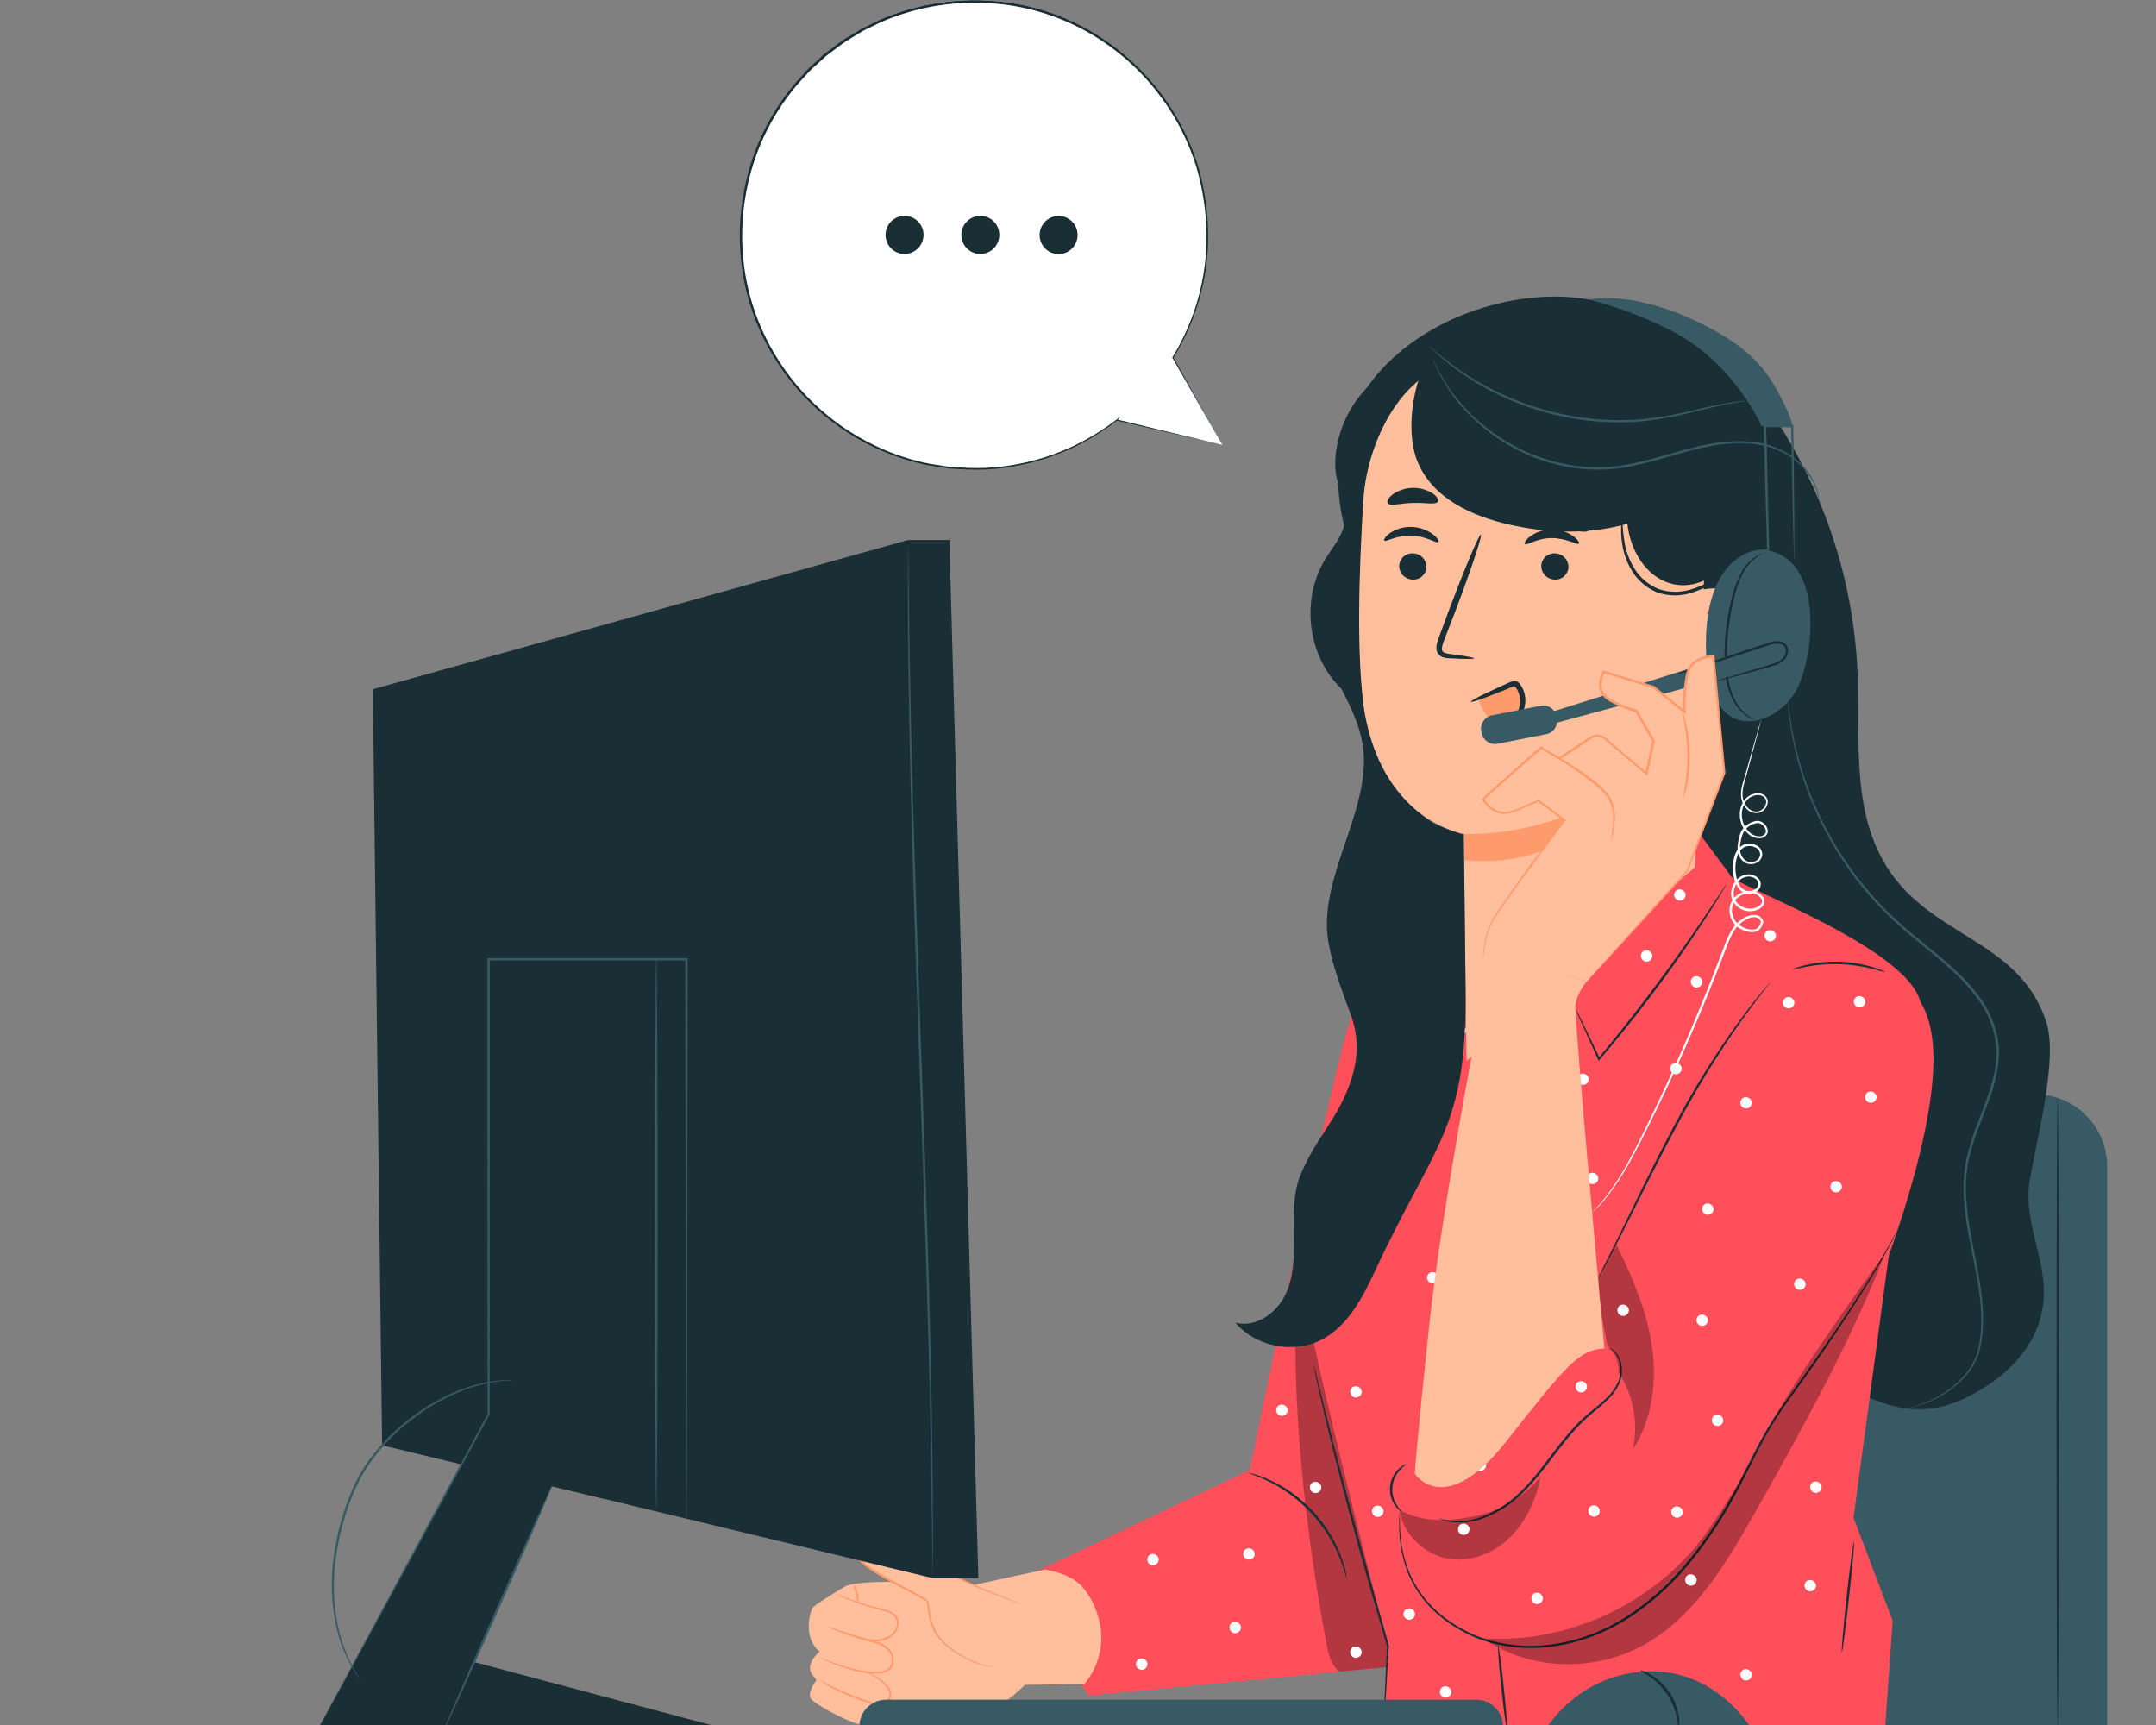 <?xml version="1.0" encoding="UTF-8"?> <svg xmlns="http://www.w3.org/2000/svg" width="340" height="272" viewBox="0 0 340 272" fill="none"><rect x="0" y="0" width="340" height="272" fill="#808080" stroke="none"/> <g clip-path="url(#clip0_580_1456)"> <path d="M250.94 172.548H320.966C323.969 172.548 326.849 173.744 328.973 175.874C331.097 178.003 332.29 180.891 332.29 183.903V272.216H239.612V183.906C239.612 182.415 239.904 180.937 240.473 179.559C241.043 178.181 241.877 176.928 242.929 175.874C243.981 174.819 245.23 173.982 246.604 173.411C247.979 172.841 249.452 172.547 250.94 172.548Z" fill="#375A64"></path> <path d="M324.501 173.059C324.609 173.059 324.696 195.235 324.696 222.609C324.696 249.983 324.609 272.163 324.501 272.163C324.392 272.163 324.306 249.987 324.306 222.609C324.306 195.231 324.392 173.059 324.501 173.059Z" fill="#1A2E35"></path> <path d="M278.842 64.352C287.365 76.583 292.25 90.99 292.929 105.896C293.363 115.883 292.025 126.527 296.752 135.326C303.533 147.951 318.204 147.523 322.694 161.137C324.647 167.057 321.045 180.088 320.07 186.248C318.968 193.251 323.238 199.129 322.135 206.131C321.123 212.551 316.333 217.133 310.579 220.121C305.463 222.778 300.729 222.85 295.402 220.64C285.256 216.426 276.807 211.995 269.58 203.688C259.426 192.036 256.36 175.938 254.628 160.573C250.804 126.65 251.577 92.365 256.926 58.65" fill="#1A2E35"></path> <path d="M300.545 222.072C300.652 222.038 300.761 222.01 300.871 221.989C301.088 221.936 301.415 221.887 301.831 221.76C303.051 221.433 304.227 220.962 305.335 220.354C307.104 219.422 308.677 218.157 309.968 216.629C310.77 215.682 311.385 214.59 311.779 213.412C312.152 212.063 312.364 210.676 312.412 209.277C312.555 206.334 312.109 203.113 311.441 199.711C310.774 196.31 309.901 192.668 309.691 188.732C309.562 186.718 309.704 184.695 310.114 182.719C310.587 180.674 311.222 178.67 312.015 176.727C312.765 174.739 313.582 172.732 314.163 170.627C314.744 168.522 315.047 166.297 314.68 164.098C314.334 161.918 313.504 159.844 312.251 158.028C311.024 156.263 309.599 154.645 308.004 153.206C304.912 150.308 301.565 147.917 298.705 145.234C293.602 140.5 289.485 134.8 286.59 128.463C285.468 126.043 284.536 123.54 283.801 120.975C283.426 119.848 283.235 118.773 282.98 117.799C282.785 116.81 282.609 115.908 282.452 115.093C282.212 113.454 282.039 112.18 281.991 111.308C281.961 110.887 281.935 110.557 281.916 110.32C281.897 110.083 281.916 109.981 281.916 109.981C281.916 109.981 281.938 110.094 281.968 110.316C281.998 110.538 282.032 110.884 282.081 111.301C282.156 112.169 282.351 113.436 282.613 115.059C282.78 115.871 282.967 116.768 283.172 117.751C283.438 118.72 283.651 119.792 284.022 120.904C284.774 123.452 285.72 125.937 286.852 128.339C289.764 134.62 293.877 140.268 298.959 144.959C301.801 147.617 305.155 150.003 308.278 152.916C309.895 154.375 311.34 156.014 312.585 157.803C313.869 159.666 314.72 161.794 315.077 164.031C315.452 166.305 315.107 168.594 314.549 170.721C313.99 172.848 313.147 174.856 312.386 176.859C311.595 178.781 310.961 180.765 310.489 182.79C310.083 184.737 309.938 186.729 310.058 188.714C310.261 192.604 311.127 196.231 311.771 199.648C312.416 203.064 312.862 206.312 312.697 209.292C312.641 210.71 312.416 212.116 312.026 213.479C311.616 214.683 310.98 215.797 310.152 216.761C308.832 218.298 307.225 219.562 305.422 220.482C304.297 221.079 303.102 221.531 301.864 221.827C301.431 221.941 300.99 222.022 300.545 222.072Z" fill="#375A64"></path> <path d="M161.137 248.897L197.069 231.788C197.069 231.788 211.065 163.655 213.707 158.536C216.35 153.416 227.415 149 227.415 149L225.563 241.26L222.28 262.541L171.606 267.356L161.137 248.897Z" fill="#FF4F5B"></path> <path d="M130.472 265.041C130.273 265.041 129.272 265.661 130.097 267.239C130.922 268.818 137.017 274.054 138.808 272.231C140.6 270.408 137.864 268.186 137.864 268.186L130.472 265.041Z" fill="#FFBF9D"></path> <path d="M138.137 268.258C138.137 268.258 145.484 269.186 148.314 270.265C151.384 271.434 155.128 270.641 157.644 268.927C159.075 267.973 160.411 266.882 161.632 265.668L171.003 265.522C171.003 265.522 175.501 260.842 172.828 253.87C172.325 252.534 171.599 251.293 170.68 250.202C169.556 248.995 167.809 248.014 164.773 247.488L153.637 249.901C153.637 249.901 136.394 248.664 133.317 250.119C133.317 250.119 129.46 252.412 128.268 253.374C127.818 253.75 126.454 258.136 129.258 260.425C129.258 260.425 126.817 262.376 128.133 264.12L128.766 264.898C128.766 264.898 127.121 267.029 127.964 267.957C128.808 268.886 136.192 273.22 138.834 272.19C141.477 271.16 139.292 268.702 138.13 268.254" fill="#FFBF9D"></path> <path d="M131.109 256.625C131.421 256.714 131.726 256.823 132.024 256.952C132.605 257.174 133.448 257.489 134.509 257.828C135.037 257.997 135.633 258.17 136.252 258.335C136.87 258.5 137.571 258.643 138.284 258.876C139.058 259.09 139.758 259.514 140.308 260.102C140.608 260.429 140.816 260.829 140.911 261.263C141.005 261.697 140.984 262.148 140.847 262.571C140.67 262.996 140.347 263.344 139.936 263.552C139.552 263.744 139.135 263.86 138.707 263.894C137.925 263.943 137.14 263.902 136.368 263.77C135.07 263.561 133.795 263.228 132.56 262.778C131.507 262.402 130.686 262.049 130.097 261.804C129.794 261.689 129.501 261.55 129.22 261.387C129.535 261.463 129.844 261.565 130.142 261.692C130.731 261.902 131.574 262.225 132.631 262.571C133.861 262.989 135.125 263.298 136.409 263.492C137.153 263.611 137.907 263.647 138.658 263.597C139.05 263.565 139.431 263.458 139.783 263.282C140.131 263.108 140.405 262.814 140.555 262.455C140.67 262.083 140.685 261.688 140.599 261.309C140.514 260.93 140.33 260.579 140.068 260.293C139.557 259.753 138.909 259.364 138.193 259.166C137.508 258.933 136.818 258.79 136.184 258.602C135.551 258.414 134.966 258.226 134.441 258.053C133.381 257.677 132.545 257.339 131.975 257.083C131.673 256.958 131.383 256.805 131.109 256.625Z" fill="#FF9A6C"></path> <path d="M131.769 251.299C132.079 251.387 132.382 251.498 132.676 251.63C133.257 251.851 134.093 252.175 135.146 252.528C136.199 252.881 137.459 253.28 138.894 253.603C139.595 253.78 140.394 253.926 141.072 254.486C141.413 254.774 141.64 255.174 141.713 255.614C141.775 256.062 141.708 256.518 141.522 256.929C141.331 257.321 141.062 257.669 140.731 257.952C140.401 258.234 140.015 258.445 139.599 258.572C138.843 258.816 138.041 258.879 137.256 258.756C135.757 258.534 134.546 258.004 133.489 257.662L131.008 256.79C130.7 256.696 130.4 256.577 130.112 256.433C130.43 256.487 130.742 256.569 131.045 256.677L133.557 257.456C134.621 257.767 135.862 258.279 137.305 258.474C138.046 258.585 138.802 258.521 139.513 258.286C139.888 258.171 140.236 257.981 140.535 257.726C140.834 257.471 141.078 257.158 141.252 256.805C141.43 256.464 141.49 256.073 141.422 255.694C141.354 255.315 141.162 254.97 140.877 254.712C140.308 254.219 139.532 254.058 138.831 253.877C137.403 253.501 136.136 253.126 135.082 252.731C134.029 252.336 133.208 251.998 132.639 251.739C132.336 251.62 132.044 251.472 131.769 251.299Z" fill="#FF9A6C"></path> <path d="M135.311 252.821C135.221 252.821 135.172 252.141 134.977 251.34C134.783 250.54 134.524 249.912 134.603 249.871C134.681 249.829 135.075 250.419 135.277 251.269C135.48 252.118 135.39 252.825 135.311 252.821Z" fill="#FF9A6C"></path> <path d="M161.238 253.043L154.69 250.509C154.69 250.509 136.499 242 136.192 242.458C135.885 242.917 134.899 242.872 135.116 245.089C135.334 247.307 145.915 251.81 146.268 252.561C146.62 253.313 146.043 257.226 149.956 260.015C153.869 262.804 156.703 262.864 156.703 262.864" fill="#FFBF9D"></path> <path d="M156.695 262.876C156.695 262.876 156.643 262.876 156.542 262.876C156.44 262.876 156.287 262.857 156.088 262.83C155.51 262.743 154.941 262.606 154.386 262.421C153.508 262.131 152.658 261.76 151.849 261.312C150.762 260.738 149.748 260.034 148.831 259.215C147.73 258.178 146.949 256.846 146.582 255.377C146.401 254.569 146.276 253.748 146.207 252.923C146.198 252.826 146.176 252.732 146.144 252.641C146.1 252.57 146.041 252.51 145.971 252.464C145.8 252.34 145.623 252.226 145.439 252.122C145.064 251.9 144.689 251.69 144.288 251.479C142.71 250.637 141.031 249.784 139.337 248.807C138.49 248.318 137.639 247.803 136.81 247.21C136.39 246.911 135.994 246.579 135.626 246.217C135.434 246.029 135.266 245.817 135.128 245.586C135.055 245.458 135.005 245.32 134.977 245.176C134.955 245.042 134.941 244.906 134.936 244.77C134.877 244.225 134.975 243.675 135.217 243.184C135.364 242.95 135.562 242.752 135.795 242.605C135.888 242.545 135.973 242.472 136.046 242.387C136.046 242.387 136.046 242.387 136.109 242.323C136.146 242.296 136.191 242.281 136.237 242.282C136.279 242.277 136.322 242.277 136.364 242.282L136.563 242.327C137.549 242.632 138.437 243.03 139.356 243.402C141.155 244.154 142.872 244.932 144.506 245.657C147.771 247.131 150.694 248.491 153.149 249.645C153.76 249.927 154.341 250.224 154.896 250.457L156.501 251.088L159.064 252.107L160.68 252.765L161.096 252.941C161.19 252.983 161.238 253.005 161.235 253.013L161.085 252.972L160.657 252.821L159.019 252.22L156.433 251.25L154.821 250.637C154.251 250.404 153.674 250.119 153.056 249.841L144.39 245.913C142.755 245.187 141.035 244.409 139.239 243.658C138.343 243.282 137.425 242.906 136.484 242.601L136.316 242.56H136.256C136.256 242.56 136.256 242.583 136.256 242.534C136.256 242.485 136.256 242.485 136.256 242.459L136.237 242.436C136.443 242.579 136.289 242.485 136.331 242.519L136.312 242.541C136.221 242.65 136.115 242.745 135.997 242.823C135.798 242.947 135.629 243.114 135.502 243.312C135.294 243.753 135.212 244.244 135.266 244.729C135.257 244.964 135.308 245.197 135.416 245.405C135.542 245.613 135.695 245.804 135.87 245.973C136.224 246.323 136.606 246.644 137.013 246.931C137.822 247.514 138.67 248.029 139.509 248.518C141.192 249.491 142.883 250.348 144.442 251.197C144.839 251.412 145.225 251.626 145.604 251.851C145.796 251.967 145.983 252.092 146.163 252.227C146.272 252.299 146.36 252.399 146.417 252.517C146.457 252.627 146.483 252.742 146.496 252.859C146.566 253.677 146.691 254.489 146.871 255.291C147.212 256.722 147.953 258.026 149.008 259.049C149.904 259.864 150.895 260.57 151.957 261.15C152.754 261.604 153.588 261.987 154.45 262.297C154.996 262.49 155.554 262.645 156.122 262.759C156.317 262.797 156.467 262.815 156.568 262.83L156.695 262.876Z" fill="#FF9A6C"></path> <path d="M136.638 263.732C136.878 263.765 137.112 263.833 137.332 263.935C137.949 264.183 138.527 264.518 139.048 264.931C139.413 265.214 139.744 265.537 140.038 265.894C140.224 266.101 140.368 266.344 140.458 266.608C140.549 266.872 140.586 267.152 140.566 267.431C140.506 267.741 140.361 268.028 140.147 268.26C139.933 268.491 139.659 268.659 139.356 268.743C138.728 268.914 138.063 268.894 137.448 268.683C135.367 268.065 133.35 267.253 131.42 266.258C130.671 265.882 130.108 265.506 129.722 265.251C129.513 265.129 129.319 264.983 129.145 264.815C129.37 264.903 129.585 265.016 129.786 265.149C130.187 265.379 130.776 265.698 131.518 266.063C133.455 266.99 135.46 267.768 137.515 268.389C138.073 268.581 138.675 268.605 139.247 268.457C139.499 268.391 139.729 268.257 139.91 268.068C140.092 267.88 140.217 267.645 140.274 267.39C140.303 266.902 140.142 266.422 139.824 266.051C139.549 265.702 139.237 265.383 138.895 265.1C138.203 264.551 137.445 264.092 136.638 263.732Z" fill="#FF9A6C"></path> <g opacity="0.3"> <path d="M222.006 262.564C216.121 242.643 210.933 217.024 205.049 197.118C202.897 215.494 205.589 239.752 208.962 257.944C209.356 260.075 209.539 262.165 211.188 263.582L222.006 262.579" fill="black"></path> </g> <path d="M212.384 248.897C212.306 248.916 212.058 247.6 211.26 245.612C210.789 244.451 210.223 243.331 209.569 242.263C208.76 240.964 207.836 239.741 206.807 238.61C205.755 237.496 204.606 236.48 203.373 235.573C202.36 234.84 201.288 234.193 200.169 233.637C198.253 232.69 196.96 232.344 196.986 232.265C197.297 232.304 197.602 232.377 197.897 232.483C198.252 232.575 198.6 232.69 198.939 232.829C199.34 232.987 199.805 233.141 200.288 233.385C201.441 233.91 202.544 234.539 203.583 235.265C204.849 236.17 206.023 237.196 207.092 238.328C208.14 239.479 209.073 240.73 209.877 242.064C210.527 243.155 211.075 244.304 211.515 245.496C211.691 245.95 211.842 246.415 211.968 246.886C212.082 247.237 212.172 247.595 212.238 247.957C212.322 248.264 212.371 248.579 212.384 248.897Z" fill="#1A2E35"></path> <path d="M223.607 148.072C223.607 148.072 204.786 190.229 204.786 197.968C204.786 205.707 218.888 259.489 218.888 259.489C218.753 261.62 218.205 272.34 218.205 272.34L297.265 272.614L298.472 255.569L292.302 239.328L298.472 193.424C298.472 193.424 302.622 166.767 302.989 159.314C303.45 149.985 271.941 139.175 272.8 137.89L267.361 130.579L236.179 155.965L230.02 138.126L222.64 145.121L223.607 148.072Z" fill="#FF4F5B"></path> <path d="M275.379 159.284C266.825 173.803 251.164 200.253 251.164 200.253L223.101 232.34C223.101 232.34 221.264 248.645 224.937 253.641C228.611 258.636 234.9 262.056 234.9 262.056C234.9 262.056 242.311 262.056 251.719 254.163C261.128 246.27 287.096 213.664 287.096 213.664L296.013 202.88C296.013 202.88 306.64 176.69 304.657 163.362C303.907 158.22 301.711 156.081 298.798 153.725C291.482 147.82 280.162 151.169 275.379 159.284Z" fill="#FF4F5B"></path> <path d="M299.308 193.788C299.272 193.89 299.228 193.99 299.177 194.085L298.761 194.942C298.386 195.694 297.82 196.784 297.04 198.163C295.489 200.937 293.082 204.85 289.919 209.571C288.344 211.927 286.579 214.487 284.645 217.204C282.71 219.922 280.522 222.722 278.689 225.996C276.856 229.27 275.229 232.844 273.242 236.422C271.21 240.125 268.825 243.622 266.12 246.864C263.41 250.121 260.223 252.947 256.667 255.246C253.336 257.375 249.615 258.819 245.722 259.493C242.197 260.119 238.578 259.965 235.118 259.042C233.551 258.618 232.041 258.006 230.62 257.219C229.301 256.52 228.061 255.68 226.924 254.712C224.948 253.057 223.367 250.981 222.295 248.634C221.522 246.857 221.016 244.975 220.795 243.049C220.663 241.835 220.62 240.612 220.668 239.392C220.691 238.986 220.709 238.674 220.72 238.441C220.722 238.332 220.733 238.224 220.754 238.118C220.763 238.225 220.763 238.333 220.754 238.441C220.754 238.674 220.754 238.99 220.754 239.392C220.741 240.608 220.808 241.823 220.953 243.03C221.202 244.934 221.726 246.792 222.508 248.544C223.587 250.847 225.162 252.882 227.119 254.501C228.247 255.449 229.473 256.272 230.777 256.956C232.178 257.721 233.664 258.316 235.204 258.73C238.621 259.624 242.19 259.763 245.666 259.14C249.509 258.465 253.18 257.03 256.465 254.919C259.989 252.64 263.148 249.839 265.836 246.612C268.528 243.39 270.905 239.915 272.931 236.234C274.914 232.679 276.518 229.093 278.4 225.816C280.282 222.538 282.486 219.73 284.397 217.013C286.309 214.295 288.115 211.751 289.705 209.413C292.88 204.722 295.327 200.832 296.905 198.088C297.707 196.72 298.296 195.641 298.693 194.904C298.884 194.551 299.031 194.273 299.143 194.07C299.19 193.972 299.245 193.877 299.308 193.788Z" fill="#1A2E35"></path> <path d="M221.695 230.897C221.729 230.954 221.298 231.202 220.781 231.777C220.098 232.512 219.677 233.453 219.585 234.454C219.492 235.455 219.734 236.457 220.271 237.306C220.672 237.967 221.054 238.287 221.021 238.339C220.987 238.392 220.541 238.125 220.053 237.46C219.411 236.583 219.111 235.501 219.21 234.418C219.31 233.334 219.802 232.325 220.593 231.581C221.185 231.021 221.68 230.86 221.695 230.897Z" fill="#1A2E35"></path> <path d="M226.857 239.406C227.006 239.422 227.154 239.456 227.295 239.508C227.438 239.542 227.61 239.602 227.816 239.651L228.543 239.782C230.099 239.991 231.681 239.845 233.173 239.354C235.376 238.602 237.403 237.406 239.129 235.839C241.097 234.099 242.877 231.773 244.714 229.341C246.55 226.909 248.413 224.612 250.467 222.895C251.487 222.038 252.484 221.279 253.316 220.459C254.106 219.731 254.743 218.851 255.19 217.873C255.891 216.024 255.419 214.287 254.759 213.442C254.399 212.997 253.934 212.649 253.406 212.431C253.555 212.454 253.701 212.496 253.841 212.555C254.241 212.737 254.595 213.008 254.875 213.348C255.625 214.212 256.154 216.005 255.445 217.975C255.002 219.001 254.356 219.925 253.545 220.692C252.701 221.538 251.7 222.312 250.7 223.169C248.694 224.876 246.865 227.142 245.025 229.581C243.184 232.021 241.385 234.347 239.368 236.11C237.596 237.695 235.512 238.889 233.251 239.617C231.72 240.097 230.098 240.205 228.517 239.933L227.79 239.763C227.58 239.703 227.415 239.632 227.273 239.583C227.128 239.539 226.989 239.479 226.857 239.406Z" fill="#1A2E35"></path> <path d="M279.187 154.837C279.097 154.999 278.992 155.151 278.872 155.292L277.916 156.54C277.062 157.611 275.885 159.201 274.453 161.181C270.788 166.39 267.453 171.825 264.467 177.453C260.94 184.03 258.013 190.134 255.779 194.491C254.654 196.674 253.751 198.43 253.095 199.632L252.345 201.012C252.265 201.178 252.169 201.335 252.057 201.482C252.114 201.306 252.188 201.136 252.278 200.974L252.975 199.561L255.546 194.366C257.72 189.98 260.603 183.842 264.141 177.268C267.135 171.623 270.516 166.194 274.262 161.02C275.724 159.058 276.934 157.487 277.826 156.446L278.842 155.239C278.945 155.095 279.061 154.961 279.187 154.837Z" fill="#1A2E35"></path> <g opacity="0.3"> <path d="M220.766 238.118C224.416 240.102 228.423 239.892 232.498 239.087C236.608 238.265 240.308 236.045 242.974 232.803C242.266 236.37 240.744 239.858 238.147 242.399C235.549 244.939 231.797 246.417 228.228 245.763C224.66 245.109 221.058 241.745 220.766 238.118Z" fill="black"></path> </g> <g opacity="0.3"> <path d="M255.284 216.453C257.59 220.034 258.39 224.385 257.507 228.555C260.599 223.808 261.326 217.798 260.505 212.19C259.684 206.582 257.402 201.29 254.883 196.224C254.883 196.224 252.09 200.948 252.064 201.486C251.929 204.214 252.93 209.352 253.458 212.032C254.157 212.707 254.677 213.544 254.974 214.47C255.271 215.395 255.335 216.38 255.16 217.336" fill="black"></path> </g> <g opacity="0.3"> <path d="M233.139 257.76C240.579 263.575 251.622 263.849 259.752 259.072C267.59 254.467 272.418 246.183 276.901 238.257C283.835 225.988 292.299 210.819 297.254 197.618C297.254 197.618 283.363 216.622 279.176 224.816C276.389 230.36 273.224 235.705 269.704 240.812C261.889 252.355 247.731 259.271 233.847 258.328" fill="black"></path> </g> <path d="M218.205 272.34C218.196 272.262 218.196 272.184 218.205 272.107C218.205 271.922 218.205 271.697 218.205 271.423C218.228 270.784 218.262 269.919 218.299 268.818C218.404 266.536 218.55 263.334 218.726 259.481V259.534C217.381 255.023 215.807 249.566 214.18 243.665C212.024 235.843 210.203 228.724 208.977 223.553C208.366 220.963 207.89 218.865 207.59 217.411L207.249 215.731C207.201 215.537 207.17 215.34 207.155 215.141C207.23 215.327 207.288 215.519 207.328 215.716C207.429 216.129 207.568 216.682 207.736 217.377C208.111 218.858 208.617 220.936 209.236 223.485C210.529 228.642 212.392 235.742 214.547 243.563C216.174 249.461 217.722 254.93 219.026 259.44V259.47V259.496C218.794 263.345 218.599 266.547 218.46 268.829C218.385 269.919 218.325 270.791 218.28 271.426C218.254 271.701 218.235 271.926 218.22 272.107C218.226 272.185 218.221 272.263 218.205 272.34Z" fill="#1A2E35"></path> <path d="M297.299 153.285C297.277 153.345 296.489 153.067 295.192 152.744C293.501 152.327 291.772 152.087 290.031 152.029C288.29 151.981 286.549 152.117 284.836 152.435C283.52 152.68 282.722 152.909 282.699 152.849C282.866 152.739 283.05 152.658 283.243 152.608C283.746 152.432 284.26 152.284 284.78 152.165C288.246 151.355 291.863 151.463 295.275 152.477C295.784 152.628 296.285 152.807 296.774 153.014C296.963 153.074 297.141 153.166 297.299 153.285Z" fill="#1A2E35"></path> <path d="M272.256 139.445C272.205 139.578 272.138 139.704 272.058 139.821L271.421 140.9C270.858 141.828 270.022 143.155 268.969 144.79C266.848 148.045 263.819 152.48 260.236 157.194C257.353 160.997 254.557 164.41 252.27 167.086L252.109 167.274L252.008 167.052L249.384 161.245C249.092 160.58 248.855 160.046 248.676 159.633C248.583 159.446 248.509 159.251 248.454 159.05C248.575 159.22 248.678 159.401 248.762 159.592C248.96 159.997 249.223 160.52 249.545 161.17L252.308 166.917L252.045 166.883C254.294 164.181 257.061 160.753 259.939 156.957C263.519 152.243 266.578 147.842 268.752 144.628L271.308 140.81L272.005 139.772C272.077 139.655 272.161 139.545 272.256 139.445Z" fill="#1A2E35"></path> <path d="M290.458 260.511C290.35 260.511 290.691 256.598 291.208 251.806C291.725 247.014 292.254 243.131 292.363 243.161C292.471 243.191 292.126 247.066 291.594 251.863C291.062 256.659 290.563 260.522 290.458 260.511Z" fill="#1A2E35"></path> <path d="M236.25 259.489C236.355 259.489 236.756 262.405 237.142 266.029C237.528 269.652 237.753 272.603 237.644 272.614C237.536 272.625 237.138 269.697 236.752 266.07C236.366 262.443 236.156 259.5 236.25 259.489Z" fill="#1A2E35"></path> <path d="M276.256 173.735C276.22 173.586 276.149 173.448 276.049 173.332C275.949 173.216 275.822 173.126 275.68 173.069C275.538 173.013 275.384 172.991 275.232 173.006C275.08 173.021 274.933 173.073 274.805 173.157L274.753 173.198C274.635 173.303 274.547 173.437 274.497 173.586C274.446 173.736 274.436 173.896 274.466 174.051C274.496 174.206 274.566 174.35 274.668 174.47C274.771 174.59 274.903 174.68 275.051 174.734C275.199 174.787 275.358 174.8 275.513 174.773C275.668 174.746 275.814 174.678 275.935 174.578C276.056 174.477 276.149 174.346 276.205 174.199C276.26 174.051 276.277 173.891 276.252 173.735H276.256Z" fill="white"></path> <path d="M268.448 154.653C268.412 154.503 268.339 154.364 268.238 154.248C268.136 154.132 268.008 154.043 267.865 153.987C267.721 153.931 267.566 153.911 267.414 153.928C267.261 153.945 267.114 153.999 266.986 154.085L266.934 154.127C266.816 154.232 266.728 154.366 266.678 154.515C266.627 154.665 266.617 154.825 266.647 154.98C266.677 155.135 266.746 155.279 266.849 155.399C266.952 155.519 267.084 155.609 267.232 155.663C267.38 155.716 267.539 155.729 267.694 155.702C267.849 155.675 267.995 155.607 268.116 155.506C268.237 155.406 268.33 155.275 268.386 155.127C268.441 154.98 268.458 154.82 268.433 154.664L268.448 154.653Z" fill="white"></path> <path d="M250.531 170.018C250.495 169.869 250.424 169.731 250.324 169.615C250.224 169.499 250.097 169.409 249.955 169.352C249.813 169.295 249.659 169.274 249.507 169.289C249.355 169.304 249.209 169.356 249.08 169.439L249.028 169.481C248.91 169.586 248.822 169.719 248.772 169.869C248.722 170.019 248.711 170.179 248.741 170.334C248.771 170.489 248.841 170.633 248.943 170.753C249.046 170.872 249.178 170.963 249.326 171.016C249.474 171.07 249.634 171.083 249.789 171.056C249.944 171.028 250.089 170.961 250.21 170.86C250.331 170.76 250.424 170.629 250.48 170.481C250.535 170.334 250.552 170.174 250.527 170.018H250.531Z" fill="white"></path> <path d="M231.164 162.302C231.127 162.152 231.056 162.014 230.955 161.898C230.854 161.782 230.728 161.692 230.585 161.636C230.443 161.579 230.289 161.557 230.137 161.573C229.984 161.588 229.838 161.639 229.709 161.723L229.66 161.764C229.543 161.869 229.455 162.003 229.404 162.153C229.354 162.302 229.343 162.462 229.373 162.617C229.403 162.772 229.473 162.916 229.576 163.036C229.678 163.156 229.81 163.247 229.958 163.3C230.107 163.353 230.266 163.367 230.421 163.339C230.576 163.312 230.721 163.245 230.843 163.144C230.964 163.043 231.057 162.912 231.112 162.765C231.168 162.617 231.184 162.458 231.16 162.302H231.164Z" fill="white"></path> <path d="M227.737 154.694C227.701 154.545 227.63 154.406 227.529 154.29C227.429 154.175 227.302 154.085 227.159 154.028C227.016 153.972 226.862 153.951 226.71 153.967C226.557 153.982 226.411 154.035 226.283 154.119L226.234 154.161C226.117 154.266 226.029 154.4 225.978 154.549C225.928 154.699 225.918 154.859 225.948 155.014C225.978 155.169 226.048 155.314 226.151 155.433C226.254 155.553 226.386 155.644 226.535 155.696C226.683 155.749 226.843 155.763 226.998 155.735C227.153 155.707 227.298 155.639 227.419 155.538C227.54 155.437 227.633 155.306 227.688 155.158C227.743 155.01 227.759 154.85 227.734 154.694H227.737Z" fill="white"></path> <path d="M229.222 145.907C229.186 145.758 229.115 145.619 229.015 145.503C228.915 145.388 228.788 145.297 228.646 145.241C228.504 145.184 228.35 145.162 228.198 145.178C228.046 145.193 227.899 145.244 227.771 145.328L227.722 145.373C227.605 145.478 227.517 145.612 227.467 145.762C227.416 145.912 227.406 146.072 227.436 146.227C227.466 146.382 227.536 146.526 227.639 146.646C227.742 146.765 227.874 146.856 228.023 146.909C228.171 146.962 228.331 146.975 228.486 146.947C228.641 146.919 228.786 146.852 228.907 146.75C229.028 146.649 229.121 146.518 229.176 146.37C229.231 146.223 229.247 146.063 229.222 145.907Z" fill="white"></path> <path d="M218.498 157.994C218.462 157.845 218.391 157.707 218.291 157.591C218.191 157.475 218.064 157.385 217.922 157.328C217.78 157.271 217.626 157.25 217.474 157.265C217.322 157.28 217.175 157.332 217.047 157.415L216.995 157.461C216.877 157.566 216.789 157.7 216.739 157.849C216.689 157.999 216.678 158.159 216.708 158.314C216.739 158.469 216.809 158.614 216.912 158.733C217.014 158.853 217.147 158.944 217.295 158.996C217.443 159.049 217.603 159.063 217.758 159.035C217.913 159.007 218.058 158.939 218.179 158.838C218.3 158.737 218.393 158.606 218.448 158.458C218.503 158.31 218.519 158.15 218.494 157.994H218.498Z" fill="white"></path> <path d="M243.346 161.482C243.309 161.333 243.238 161.195 243.137 161.079C243.037 160.963 242.91 160.873 242.767 160.816C242.625 160.76 242.471 160.738 242.319 160.753C242.166 160.768 242.02 160.82 241.891 160.903L241.842 160.945C241.725 161.05 241.637 161.184 241.586 161.333C241.536 161.483 241.525 161.643 241.556 161.798C241.586 161.953 241.655 162.097 241.758 162.217C241.86 162.337 241.992 162.427 242.14 162.481C242.289 162.534 242.448 162.547 242.603 162.52C242.758 162.492 242.903 162.425 243.025 162.324C243.146 162.224 243.239 162.093 243.294 161.946C243.35 161.798 243.366 161.638 243.342 161.482H243.346Z" fill="white"></path> <path d="M222.306 177.149C222.27 176.999 222.199 176.861 222.099 176.745C221.999 176.629 221.872 176.539 221.73 176.482C221.588 176.426 221.435 176.404 221.282 176.419C221.13 176.434 220.984 176.486 220.856 176.57L220.807 176.611C220.689 176.716 220.601 176.85 220.551 176.999C220.5 177.149 220.49 177.309 220.52 177.464C220.55 177.619 220.62 177.763 220.722 177.883C220.825 178.003 220.956 178.094 221.105 178.147C221.253 178.2 221.412 178.213 221.567 178.186C221.722 178.159 221.868 178.091 221.989 177.991C222.11 177.89 222.203 177.759 222.259 177.612C222.314 177.464 222.331 177.304 222.306 177.149Z" fill="white"></path> <path d="M203.051 222.211C203.015 222.061 202.944 221.923 202.844 221.807C202.744 221.691 202.617 221.601 202.475 221.544C202.332 221.488 202.179 221.467 202.026 221.483C201.874 221.499 201.728 221.551 201.6 221.636L201.548 221.677C201.43 221.782 201.342 221.916 201.292 222.066C201.242 222.215 201.231 222.376 201.261 222.531C201.292 222.686 201.362 222.83 201.465 222.95C201.567 223.069 201.7 223.16 201.848 223.213C201.996 223.266 202.156 223.279 202.311 223.251C202.466 223.223 202.611 223.155 202.732 223.054C202.853 222.953 202.946 222.822 203.001 222.674C203.056 222.526 203.072 222.367 203.047 222.211H203.051Z" fill="white"></path> <path d="M209.922 196.224C209.886 196.075 209.815 195.936 209.715 195.82C209.614 195.704 209.488 195.614 209.346 195.558C209.204 195.501 209.05 195.479 208.898 195.494C208.746 195.51 208.599 195.561 208.471 195.645L208.419 195.686C208.301 195.791 208.213 195.925 208.162 196.075C208.112 196.224 208.101 196.384 208.131 196.539C208.162 196.694 208.231 196.839 208.334 196.958C208.436 197.078 208.568 197.169 208.717 197.222C208.865 197.275 209.024 197.289 209.179 197.261C209.334 197.234 209.48 197.167 209.601 197.066C209.722 196.965 209.815 196.835 209.871 196.687C209.926 196.539 209.942 196.38 209.918 196.224H209.922Z" fill="white"></path> <path d="M260.565 150.582C260.53 150.433 260.459 150.294 260.358 150.178C260.258 150.062 260.132 149.972 259.989 149.916C259.847 149.86 259.693 149.838 259.541 149.854C259.389 149.87 259.242 149.922 259.115 150.007L259.066 150.048C258.948 150.154 258.86 150.288 258.81 150.437C258.76 150.587 258.749 150.747 258.78 150.902C258.81 151.057 258.88 151.202 258.983 151.321C259.086 151.441 259.218 151.532 259.366 151.584C259.515 151.637 259.674 151.65 259.829 151.623C259.984 151.595 260.13 151.527 260.251 151.426C260.372 151.325 260.464 151.194 260.519 151.046C260.575 150.898 260.59 150.738 260.565 150.582Z" fill="white"></path> <path d="M284.735 202.335C284.699 202.186 284.628 202.048 284.528 201.932C284.427 201.816 284.301 201.726 284.159 201.669C284.017 201.612 283.863 201.591 283.711 201.606C283.559 201.621 283.412 201.673 283.284 201.756L283.235 201.801C283.118 201.906 283.029 202.041 282.979 202.19C282.929 202.34 282.919 202.5 282.949 202.655C282.979 202.81 283.049 202.955 283.152 203.074C283.255 203.194 283.387 203.284 283.536 203.337C283.684 203.39 283.844 203.403 283.999 203.376C284.154 203.348 284.299 203.28 284.42 203.179C284.541 203.078 284.633 202.947 284.689 202.799C284.744 202.651 284.76 202.491 284.735 202.335Z" fill="white"></path> <path d="M294.154 157.799C294.118 157.65 294.047 157.511 293.947 157.396C293.847 157.28 293.72 157.19 293.578 157.133C293.436 157.076 293.282 157.054 293.13 157.07C292.978 157.085 292.832 157.136 292.703 157.22L292.651 157.265C292.533 157.37 292.445 157.504 292.395 157.654C292.345 157.804 292.334 157.964 292.365 158.119C292.395 158.274 292.465 158.418 292.568 158.538C292.671 158.658 292.803 158.748 292.951 158.801C293.1 158.854 293.259 158.867 293.414 158.839C293.569 158.812 293.715 158.744 293.836 158.643C293.957 158.542 294.049 158.411 294.104 158.263C294.16 158.115 294.175 157.955 294.15 157.799H294.154Z" fill="white"></path> <path d="M290.455 186.966C290.419 186.817 290.348 186.678 290.248 186.563C290.147 186.447 290.021 186.357 289.879 186.3C289.737 186.243 289.583 186.221 289.431 186.237C289.278 186.252 289.132 186.303 289.004 186.387L288.955 186.428C288.838 186.533 288.749 186.667 288.699 186.817C288.649 186.966 288.638 187.126 288.668 187.281C288.698 187.436 288.768 187.581 288.87 187.7C288.973 187.82 289.105 187.911 289.253 187.964C289.401 188.017 289.561 188.031 289.716 188.003C289.871 187.976 290.016 187.909 290.137 187.808C290.259 187.707 290.351 187.577 290.407 187.429C290.463 187.281 290.479 187.122 290.455 186.966Z" fill="white"></path> <path d="M269.337 208.025C269.301 207.876 269.23 207.738 269.13 207.622C269.029 207.506 268.903 207.416 268.761 207.359C268.619 207.303 268.465 207.281 268.313 207.296C268.16 207.311 268.014 207.363 267.886 207.447L267.833 207.488C267.716 207.593 267.628 207.727 267.577 207.876C267.527 208.026 267.516 208.186 267.546 208.341C267.576 208.496 267.646 208.64 267.749 208.76C267.851 208.88 267.983 208.971 268.131 209.024C268.28 209.077 268.439 209.09 268.594 209.063C268.749 209.036 268.894 208.968 269.015 208.868C269.137 208.767 269.23 208.636 269.285 208.489C269.341 208.341 269.357 208.181 269.333 208.025H269.337Z" fill="white"></path> <path d="M270.225 190.495C270.189 190.346 270.118 190.208 270.018 190.092C269.918 189.976 269.791 189.886 269.649 189.829C269.507 189.772 269.353 189.751 269.201 189.766C269.049 189.781 268.902 189.833 268.774 189.916L268.722 189.958C268.604 190.063 268.516 190.197 268.466 190.346C268.415 190.496 268.405 190.656 268.435 190.811C268.465 190.966 268.534 191.11 268.637 191.23C268.739 191.349 268.871 191.44 269.02 191.493C269.168 191.547 269.327 191.56 269.482 191.533C269.637 191.505 269.783 191.438 269.904 191.337C270.025 191.237 270.118 191.106 270.174 190.958C270.229 190.811 270.246 190.651 270.221 190.495H270.225Z" fill="white"></path> <path d="M282.969 157.953C282.933 157.804 282.861 157.666 282.761 157.55C282.66 157.434 282.533 157.344 282.391 157.287C282.249 157.23 282.095 157.209 281.942 157.224C281.79 157.239 281.643 157.291 281.515 157.374L281.466 157.416C281.348 157.521 281.26 157.654 281.21 157.804C281.16 157.954 281.149 158.114 281.179 158.268C281.209 158.423 281.279 158.568 281.381 158.688C281.484 158.807 281.616 158.898 281.764 158.951C281.912 159.004 282.072 159.018 282.227 158.991C282.382 158.963 282.527 158.896 282.648 158.795C282.769 158.694 282.862 158.564 282.918 158.416C282.974 158.269 282.99 158.109 282.965 157.953H282.969Z" fill="white"></path> <path d="M265.813 140.968C265.777 140.819 265.706 140.68 265.606 140.565C265.506 140.449 265.379 140.359 265.237 140.302C265.095 140.245 264.941 140.223 264.789 140.239C264.637 140.254 264.491 140.305 264.362 140.389L264.314 140.43C264.196 140.535 264.108 140.669 264.058 140.819C264.007 140.968 263.997 141.128 264.027 141.283C264.057 141.438 264.126 141.583 264.229 141.702C264.332 141.822 264.463 141.913 264.612 141.966C264.76 142.019 264.919 142.033 265.074 142.005C265.229 141.978 265.375 141.911 265.496 141.81C265.617 141.709 265.71 141.579 265.766 141.431C265.821 141.283 265.838 141.124 265.813 140.968Z" fill="white"></path> <path d="M265.191 168.346C265.155 168.196 265.084 168.058 264.984 167.942C264.884 167.826 264.757 167.736 264.615 167.68C264.472 167.623 264.319 167.602 264.166 167.618C264.014 167.634 263.868 167.686 263.74 167.771L263.691 167.812C263.574 167.917 263.486 168.051 263.436 168.201C263.385 168.351 263.375 168.511 263.405 168.666C263.435 168.821 263.505 168.965 263.608 169.085C263.711 169.204 263.843 169.295 263.992 169.348C264.14 169.401 264.3 169.414 264.455 169.386C264.61 169.358 264.755 169.291 264.876 169.19C264.997 169.088 265.09 168.957 265.145 168.809C265.2 168.662 265.216 168.502 265.191 168.346Z" fill="white"></path> <path d="M243.293 251.874C243.258 251.725 243.187 251.586 243.086 251.47C242.986 251.354 242.859 251.264 242.717 251.208C242.575 251.152 242.421 251.13 242.269 251.146C242.116 251.162 241.97 251.214 241.842 251.299L241.794 251.34C241.676 251.446 241.588 251.58 241.538 251.729C241.487 251.879 241.477 252.039 241.507 252.194C241.538 252.349 241.608 252.494 241.711 252.613C241.814 252.733 241.946 252.823 242.094 252.876C242.243 252.929 242.402 252.942 242.557 252.915C242.712 252.887 242.857 252.819 242.978 252.718C243.099 252.617 243.192 252.486 243.247 252.338C243.302 252.19 243.318 252.03 243.293 251.874Z" fill="white"></path> <path d="M218.175 238.14C218.14 237.991 218.069 237.852 217.968 237.736C217.868 237.621 217.742 237.53 217.6 237.474C217.457 237.417 217.304 237.395 217.152 237.41C217 237.426 216.853 237.477 216.725 237.561L216.672 237.602C216.555 237.707 216.466 237.841 216.416 237.991C216.366 238.14 216.355 238.3 216.385 238.455C216.415 238.61 216.485 238.755 216.588 238.874C216.69 238.994 216.822 239.085 216.97 239.138C217.119 239.191 217.278 239.205 217.433 239.177C217.588 239.15 217.733 239.083 217.855 238.982C217.976 238.881 218.069 238.751 218.124 238.603C218.18 238.455 218.196 238.296 218.172 238.14H218.175Z" fill="white"></path> <path d="M197.863 244.872C197.827 244.723 197.756 244.584 197.656 244.468C197.556 244.352 197.43 244.262 197.287 244.206C197.145 244.149 196.992 244.127 196.839 244.142C196.687 244.158 196.541 244.209 196.413 244.293L196.364 244.334C196.246 244.439 196.158 244.573 196.108 244.723C196.057 244.872 196.047 245.032 196.077 245.187C196.107 245.342 196.177 245.486 196.279 245.606C196.382 245.726 196.514 245.817 196.662 245.87C196.81 245.923 196.969 245.937 197.125 245.909C197.28 245.882 197.425 245.814 197.546 245.714C197.667 245.613 197.76 245.482 197.816 245.335C197.871 245.187 197.888 245.028 197.863 244.872Z" fill="white"></path> <path d="M195.689 256.471C195.653 256.322 195.583 256.183 195.482 256.067C195.382 255.952 195.256 255.861 195.114 255.805C194.971 255.748 194.818 255.726 194.665 255.742C194.513 255.757 194.367 255.808 194.239 255.892L194.19 255.933C194.072 256.038 193.984 256.172 193.934 256.322C193.883 256.471 193.873 256.631 193.903 256.786C193.933 256.941 194.003 257.086 194.105 257.205C194.208 257.325 194.34 257.416 194.488 257.469C194.636 257.522 194.796 257.536 194.951 257.508C195.106 257.481 195.251 257.414 195.372 257.313C195.493 257.212 195.586 257.082 195.642 256.934C195.698 256.786 195.714 256.627 195.689 256.471Z" fill="white"></path> <path d="M214.735 260.357C214.698 260.208 214.627 260.07 214.526 259.954C214.426 259.838 214.299 259.748 214.156 259.691C214.014 259.635 213.86 259.613 213.708 259.628C213.555 259.643 213.409 259.695 213.28 259.779L213.231 259.82C213.114 259.925 213.026 260.059 212.975 260.208C212.925 260.358 212.914 260.518 212.944 260.673C212.974 260.828 213.044 260.972 213.147 261.092C213.249 261.212 213.381 261.302 213.529 261.356C213.678 261.409 213.837 261.422 213.992 261.395C214.147 261.367 214.292 261.3 214.414 261.199C214.535 261.099 214.628 260.968 214.683 260.82C214.739 260.673 214.755 260.513 214.731 260.357H214.735Z" fill="white"></path> <path d="M208.366 234.381C208.33 234.232 208.259 234.094 208.159 233.978C208.059 233.862 207.932 233.772 207.79 233.715C207.648 233.659 207.494 233.637 207.342 233.652C207.19 233.667 207.044 233.719 206.916 233.803L206.863 233.844C206.746 233.949 206.657 234.083 206.607 234.232C206.556 234.382 206.546 234.542 206.576 234.697C206.606 234.852 206.676 234.996 206.778 235.116C206.881 235.236 207.013 235.327 207.161 235.38C207.309 235.433 207.469 235.446 207.624 235.419C207.779 235.392 207.924 235.324 208.045 235.224C208.166 235.123 208.259 234.992 208.315 234.845C208.371 234.697 208.387 234.537 208.362 234.381H208.366Z" fill="white"></path> <path d="M231.729 240.982C231.694 240.832 231.623 240.694 231.522 240.578C231.422 240.462 231.296 240.372 231.154 240.315C231.012 240.259 230.858 240.237 230.706 240.252C230.553 240.267 230.407 240.319 230.279 240.403L230.226 240.444C230.109 240.549 230.021 240.683 229.97 240.832C229.92 240.982 229.909 241.142 229.939 241.297C229.969 241.452 230.039 241.596 230.142 241.716C230.244 241.836 230.376 241.927 230.524 241.98C230.673 242.033 230.832 242.046 230.987 242.019C231.142 241.992 231.287 241.924 231.408 241.824C231.53 241.723 231.623 241.592 231.678 241.445C231.734 241.297 231.75 241.137 231.726 240.982H231.729Z" fill="white"></path> <path d="M287.265 234.336C287.229 234.187 287.158 234.049 287.058 233.933C286.958 233.817 286.831 233.727 286.689 233.67C286.547 233.613 286.393 233.592 286.241 233.607C286.089 233.622 285.942 233.673 285.814 233.757L285.765 233.802C285.648 233.907 285.56 234.041 285.509 234.191C285.459 234.341 285.449 234.501 285.479 234.656C285.509 234.811 285.579 234.955 285.682 235.075C285.785 235.195 285.917 235.285 286.066 235.338C286.214 235.391 286.374 235.404 286.529 235.376C286.684 235.349 286.829 235.281 286.95 235.18C287.071 235.079 287.164 234.948 287.219 234.8C287.274 234.652 287.29 234.492 287.265 234.336Z" fill="white"></path> <path d="M252.904 267.355C252.868 267.206 252.797 267.068 252.697 266.952C252.597 266.836 252.47 266.746 252.328 266.689C252.186 266.633 252.032 266.611 251.88 266.626C251.728 266.641 251.581 266.693 251.453 266.777L251.401 266.818C251.283 266.923 251.195 267.057 251.145 267.206C251.094 267.356 251.084 267.516 251.114 267.671C251.144 267.826 251.213 267.97 251.316 268.09C251.419 268.21 251.55 268.301 251.699 268.354C251.847 268.407 252.006 268.42 252.161 268.393C252.316 268.366 252.462 268.298 252.583 268.198C252.704 268.097 252.797 267.966 252.853 267.819C252.908 267.671 252.925 267.511 252.9 267.355H252.904Z" fill="white"></path> <path d="M267.56 248.976C267.524 248.827 267.453 248.689 267.353 248.573C267.252 248.457 267.126 248.367 266.984 248.31C266.842 248.253 266.688 248.232 266.536 248.247C266.384 248.262 266.237 248.314 266.109 248.397L266.057 248.439C265.939 248.544 265.851 248.677 265.8 248.827C265.75 248.977 265.739 249.137 265.77 249.292C265.8 249.447 265.869 249.591 265.972 249.711C266.075 249.83 266.206 249.921 266.355 249.974C266.503 250.028 266.662 250.041 266.817 250.014C266.972 249.986 267.118 249.919 267.239 249.818C267.36 249.718 267.453 249.587 267.509 249.439C267.564 249.292 267.581 249.132 267.556 248.976H267.56Z" fill="white"></path> <path d="M276.263 263.924C276.228 263.775 276.157 263.636 276.056 263.521C275.956 263.405 275.83 263.315 275.688 263.258C275.545 263.201 275.392 263.179 275.24 263.195C275.087 263.21 274.941 263.261 274.813 263.345L274.764 263.386C274.647 263.491 274.558 263.625 274.508 263.775C274.457 263.924 274.447 264.085 274.477 264.239C274.507 264.394 274.577 264.539 274.679 264.658C274.782 264.778 274.914 264.869 275.062 264.922C275.21 264.975 275.37 264.989 275.525 264.961C275.68 264.934 275.825 264.867 275.946 264.766C276.067 264.665 276.16 264.535 276.216 264.387C276.272 264.24 276.288 264.08 276.263 263.924Z" fill="white"></path> <path d="M252.042 185.658C252.006 185.509 251.935 185.37 251.835 185.254C251.734 185.139 251.608 185.048 251.466 184.992C251.324 184.935 251.17 184.913 251.018 184.929C250.866 184.944 250.719 184.995 250.591 185.079L250.539 185.12C250.421 185.225 250.333 185.359 250.282 185.509C250.232 185.658 250.221 185.818 250.251 185.973C250.281 186.128 250.351 186.273 250.454 186.392C250.556 186.512 250.688 186.603 250.837 186.656C250.985 186.709 251.144 186.723 251.299 186.695C251.454 186.668 251.599 186.601 251.721 186.5C251.842 186.399 251.935 186.269 251.991 186.121C252.046 185.973 252.062 185.814 252.038 185.658H252.042Z" fill="white"></path> <path d="M271.754 223.805C271.718 223.655 271.646 223.517 271.546 223.401C271.445 223.285 271.318 223.195 271.176 223.139C271.034 223.082 270.88 223.06 270.727 223.075C270.575 223.091 270.428 223.142 270.3 223.226L270.251 223.267C270.134 223.372 270.045 223.506 269.995 223.655C269.945 223.805 269.934 223.965 269.964 224.12C269.994 224.275 270.064 224.419 270.166 224.539C270.269 224.659 270.401 224.75 270.549 224.803C270.697 224.856 270.857 224.87 271.012 224.842C271.167 224.815 271.312 224.747 271.433 224.647C271.554 224.546 271.647 224.415 271.703 224.268C271.759 224.12 271.775 223.96 271.75 223.805H271.754Z" fill="white"></path> <path d="M265.359 238.256C265.324 238.107 265.253 237.969 265.153 237.853C265.052 237.737 264.926 237.647 264.783 237.59C264.641 237.534 264.487 237.513 264.335 237.529C264.183 237.544 264.037 237.597 263.909 237.681L263.86 237.723C263.743 237.828 263.654 237.962 263.604 238.112C263.554 238.261 263.543 238.421 263.574 238.576C263.604 238.731 263.674 238.876 263.777 238.995C263.88 239.115 264.012 239.206 264.16 239.259C264.309 239.311 264.468 239.325 264.624 239.297C264.779 239.269 264.924 239.201 265.045 239.1C265.166 238.999 265.258 238.868 265.314 238.72C265.369 238.572 265.385 238.412 265.359 238.256Z" fill="white"></path> <path d="M286.376 249.867C286.341 249.718 286.27 249.579 286.169 249.463C286.069 249.348 285.943 249.257 285.801 249.201C285.658 249.144 285.505 249.122 285.353 249.138C285.2 249.153 285.054 249.204 284.926 249.288L284.877 249.329C284.76 249.434 284.671 249.568 284.621 249.718C284.571 249.867 284.56 250.027 284.59 250.182C284.62 250.337 284.69 250.482 284.792 250.601C284.895 250.721 285.027 250.812 285.175 250.865C285.323 250.918 285.483 250.932 285.638 250.904C285.793 250.877 285.938 250.81 286.059 250.709C286.18 250.608 286.273 250.478 286.329 250.33C286.385 250.182 286.401 250.023 286.376 249.867Z" fill="white"></path> <path d="M228.866 266.626C228.829 266.477 228.758 266.34 228.658 266.224C228.557 266.109 228.431 266.019 228.289 265.963C228.147 265.906 227.993 265.885 227.841 265.9C227.689 265.916 227.543 265.968 227.415 266.051L227.366 266.093C227.249 266.198 227.161 266.332 227.11 266.481C227.06 266.631 227.05 266.791 227.08 266.946C227.11 267.101 227.18 267.246 227.283 267.365C227.386 267.485 227.518 267.576 227.667 267.628C227.815 267.681 227.975 267.694 228.13 267.667C228.285 267.639 228.43 267.571 228.551 267.47C228.672 267.369 228.765 267.238 228.82 267.09C228.875 266.942 228.891 266.782 228.866 266.626Z" fill="white"></path> <path d="M180.947 262.244C180.911 262.095 180.839 261.957 180.739 261.841C180.638 261.725 180.511 261.635 180.369 261.578C180.226 261.521 180.073 261.5 179.92 261.515C179.768 261.53 179.621 261.582 179.493 261.665L179.444 261.707C179.326 261.812 179.238 261.945 179.188 262.095C179.137 262.244 179.127 262.404 179.157 262.559C179.187 262.714 179.257 262.859 179.359 262.979C179.462 263.098 179.594 263.189 179.742 263.242C179.89 263.295 180.05 263.309 180.205 263.282C180.36 263.254 180.505 263.187 180.626 263.086C180.747 262.985 180.84 262.855 180.896 262.707C180.951 262.559 180.968 262.4 180.943 262.244H180.947Z" fill="white"></path> <path d="M223.131 254.351C223.095 254.202 223.024 254.063 222.924 253.947C222.824 253.831 222.697 253.741 222.555 253.685C222.413 253.628 222.259 253.606 222.107 253.621C221.955 253.637 221.808 253.688 221.68 253.772L221.631 253.813C221.514 253.918 221.426 254.052 221.375 254.202C221.325 254.351 221.314 254.511 221.344 254.666C221.374 254.821 221.444 254.965 221.547 255.085C221.649 255.205 221.781 255.296 221.929 255.349C222.078 255.402 222.237 255.416 222.392 255.388C222.547 255.361 222.692 255.293 222.814 255.193C222.935 255.092 223.028 254.961 223.083 254.814C223.139 254.666 223.155 254.507 223.131 254.351Z" fill="white"></path> <path d="M182.724 245.762C182.688 245.613 182.616 245.474 182.516 245.358C182.415 245.242 182.288 245.152 182.145 245.096C182.003 245.04 181.849 245.019 181.696 245.034C181.544 245.05 181.397 245.103 181.269 245.187L181.221 245.228C181.103 245.334 181.015 245.468 180.965 245.617C180.914 245.767 180.904 245.927 180.934 246.082C180.965 246.237 181.035 246.382 181.137 246.501C181.24 246.621 181.372 246.711 181.521 246.764C181.669 246.817 181.829 246.83 181.984 246.803C182.139 246.775 182.284 246.707 182.405 246.606C182.526 246.505 182.619 246.374 182.674 246.226C182.729 246.078 182.745 245.918 182.72 245.762H182.724Z" fill="white"></path> <path d="M250.265 218.512C250.229 218.363 250.158 218.225 250.058 218.109C249.958 217.993 249.831 217.903 249.689 217.846C249.547 217.79 249.393 217.768 249.241 217.783C249.089 217.798 248.943 217.85 248.814 217.934L248.762 217.975C248.644 218.08 248.556 218.214 248.506 218.363C248.455 218.513 248.445 218.673 248.475 218.828C248.505 218.983 248.574 219.127 248.677 219.247C248.78 219.367 248.912 219.457 249.06 219.511C249.208 219.564 249.367 219.577 249.522 219.55C249.677 219.522 249.823 219.455 249.944 219.354C250.065 219.254 250.158 219.123 250.214 218.975C250.269 218.828 250.286 218.668 250.261 218.512H250.265Z" fill="white"></path> <path d="M236.13 177.149C236.094 176.999 236.023 176.861 235.923 176.745C235.823 176.629 235.696 176.539 235.554 176.482C235.412 176.426 235.258 176.404 235.106 176.419C234.954 176.434 234.808 176.486 234.679 176.57L234.627 176.611C234.509 176.716 234.421 176.85 234.371 176.999C234.321 177.149 234.31 177.309 234.34 177.464C234.37 177.619 234.44 177.763 234.542 177.883C234.645 178.003 234.777 178.094 234.925 178.147C235.073 178.2 235.233 178.213 235.388 178.186C235.543 178.159 235.688 178.091 235.809 177.991C235.93 177.89 236.023 177.759 236.079 177.612C236.134 177.464 236.151 177.304 236.126 177.149H236.13Z" fill="white"></path> <path d="M232.599 213.017C232.562 212.868 232.49 212.73 232.389 212.615C232.289 212.5 232.162 212.41 232.02 212.354C231.877 212.297 231.724 212.276 231.571 212.291C231.419 212.307 231.273 212.359 231.144 212.442L231.096 212.484C230.978 212.589 230.89 212.723 230.84 212.872C230.79 213.022 230.779 213.182 230.81 213.337C230.84 213.492 230.91 213.637 231.013 213.756C231.116 213.876 231.248 213.967 231.396 214.019C231.545 214.072 231.704 214.085 231.859 214.058C232.014 214.03 232.16 213.962 232.281 213.861C232.401 213.76 232.494 213.629 232.549 213.481C232.604 213.333 232.62 213.173 232.595 213.017H232.599Z" fill="white"></path> <path d="M226.845 201.317C226.809 201.168 226.738 201.03 226.637 200.915C226.537 200.799 226.41 200.709 226.268 200.653C226.126 200.597 225.973 200.575 225.821 200.591C225.669 200.606 225.523 200.658 225.395 200.742L225.346 200.783C225.228 200.888 225.14 201.022 225.09 201.172C225.04 201.322 225.029 201.482 225.06 201.637C225.09 201.792 225.16 201.936 225.263 202.056C225.366 202.175 225.498 202.266 225.646 202.319C225.795 202.372 225.954 202.385 226.109 202.357C226.264 202.329 226.41 202.262 226.531 202.16C226.651 202.059 226.744 201.928 226.799 201.78C226.855 201.632 226.87 201.473 226.845 201.317Z" fill="white"></path> <path d="M252.278 238.095C252.242 237.946 252.171 237.807 252.071 237.691C251.971 237.575 251.844 237.485 251.702 237.429C251.559 237.372 251.405 237.351 251.253 237.367C251.101 237.383 250.955 237.435 250.827 237.52L250.778 237.561C250.661 237.666 250.573 237.8 250.522 237.95C250.472 238.1 250.462 238.26 250.492 238.415C250.522 238.57 250.593 238.714 250.695 238.834C250.798 238.954 250.93 239.044 251.079 239.097C251.227 239.15 251.387 239.163 251.542 239.135C251.697 239.108 251.842 239.04 251.963 238.939C252.084 238.837 252.177 238.707 252.232 238.559C252.287 238.411 252.303 238.251 252.278 238.095Z" fill="white"></path> <path d="M234.353 230.878C234.317 230.729 234.246 230.59 234.145 230.475C234.044 230.359 233.917 230.269 233.775 230.212C233.632 230.156 233.478 230.135 233.326 230.151C233.173 230.166 233.027 230.219 232.899 230.303L232.85 230.345C232.733 230.45 232.644 230.584 232.594 230.733C232.544 230.883 232.533 231.043 232.564 231.198C232.594 231.353 232.664 231.498 232.767 231.617C232.87 231.737 233.002 231.828 233.15 231.881C233.299 231.933 233.458 231.947 233.614 231.919C233.769 231.891 233.914 231.823 234.035 231.722C234.156 231.621 234.248 231.49 234.304 231.342C234.359 231.194 234.375 231.034 234.349 230.878H234.353Z" fill="white"></path> <path d="M242.026 191.27C241.99 191.12 241.919 190.982 241.819 190.866C241.719 190.75 241.592 190.66 241.45 190.604C241.308 190.547 241.154 190.525 241.002 190.54C240.85 190.556 240.704 190.607 240.575 190.691L240.523 190.736C240.405 190.841 240.317 190.975 240.267 191.125C240.217 191.274 240.206 191.435 240.237 191.59C240.267 191.745 240.337 191.889 240.44 192.009C240.543 192.128 240.675 192.219 240.823 192.272C240.972 192.325 241.131 192.338 241.286 192.31C241.442 192.282 241.587 192.214 241.708 192.113C241.829 192.012 241.921 191.881 241.976 191.733C242.032 191.585 242.047 191.426 242.022 191.27H242.026Z" fill="white"></path> <path d="M214.735 219.317C214.698 219.168 214.627 219.029 214.526 218.913C214.426 218.798 214.299 218.708 214.156 218.651C214.014 218.594 213.86 218.573 213.708 218.588C213.555 218.603 213.409 218.654 213.28 218.738L213.231 218.779C213.114 218.884 213.026 219.018 212.975 219.168C212.925 219.317 212.914 219.477 212.944 219.632C212.974 219.787 213.044 219.932 213.147 220.051C213.249 220.171 213.381 220.262 213.529 220.315C213.678 220.368 213.837 220.382 213.992 220.354C214.147 220.327 214.292 220.26 214.414 220.159C214.535 220.058 214.628 219.928 214.683 219.78C214.739 219.632 214.755 219.473 214.731 219.317H214.735Z" fill="white"></path> <path d="M256.866 206.443C256.83 206.294 256.759 206.156 256.659 206.04C256.558 205.924 256.432 205.834 256.29 205.777C256.148 205.721 255.994 205.699 255.842 205.714C255.69 205.729 255.543 205.781 255.415 205.865L255.366 205.91C255.249 206.015 255.161 206.149 255.11 206.299C255.06 206.448 255.05 206.609 255.08 206.764C255.11 206.918 255.18 207.063 255.283 207.182C255.386 207.302 255.518 207.393 255.667 207.446C255.815 207.499 255.975 207.512 256.13 207.484C256.285 207.456 256.43 207.388 256.551 207.287C256.672 207.186 256.765 207.055 256.82 206.907C256.875 206.759 256.891 206.599 256.866 206.443Z" fill="white"></path> <path d="M295.931 172.841C295.895 172.692 295.824 172.553 295.724 172.438C295.623 172.322 295.497 172.232 295.355 172.175C295.213 172.118 295.059 172.096 294.907 172.112C294.755 172.127 294.608 172.178 294.48 172.262L294.432 172.307C294.314 172.412 294.226 172.546 294.175 172.696C294.125 172.846 294.115 173.006 294.145 173.161C294.175 173.316 294.246 173.46 294.348 173.58C294.451 173.7 294.583 173.79 294.732 173.843C294.88 173.896 295.04 173.909 295.195 173.881C295.35 173.854 295.495 173.786 295.616 173.685C295.737 173.584 295.83 173.453 295.885 173.305C295.94 173.157 295.956 172.997 295.931 172.841Z" fill="white"></path> <path d="M280.068 147.399C280.032 147.25 279.961 147.112 279.861 146.996C279.761 146.88 279.634 146.79 279.492 146.733C279.35 146.676 279.196 146.655 279.044 146.67C278.892 146.685 278.746 146.736 278.617 146.82L278.565 146.862C278.447 146.967 278.359 147.1 278.309 147.25C278.258 147.399 278.248 147.56 278.278 147.714C278.308 147.869 278.378 148.014 278.48 148.134C278.583 148.253 278.715 148.344 278.863 148.397C279.011 148.45 279.171 148.464 279.326 148.437C279.481 148.409 279.626 148.342 279.747 148.241C279.868 148.14 279.961 148.01 280.017 147.862C280.073 147.715 280.089 147.555 280.064 147.399H280.068Z" fill="white"></path> <path d="M249.32 150.582C249.285 150.433 249.214 150.294 249.113 150.178C249.013 150.062 248.887 149.972 248.744 149.916C248.602 149.86 248.448 149.838 248.296 149.854C248.144 149.87 247.997 149.922 247.87 150.007L247.817 150.048C247.7 150.154 247.611 150.288 247.561 150.437C247.511 150.587 247.501 150.747 247.531 150.902C247.561 151.057 247.631 151.202 247.734 151.321C247.837 151.441 247.969 151.532 248.117 151.584C248.266 151.637 248.426 151.65 248.581 151.623C248.736 151.595 248.881 151.527 249.002 151.426C249.123 151.325 249.216 151.194 249.271 151.046C249.326 150.898 249.342 150.738 249.316 150.582H249.32Z" fill="white"></path> <path d="M217.958 59.251C212.062 63.01 209.712 70.903 210.836 75.556C211.402 77.905 212.467 80.269 212.002 82.641C211.601 84.689 210.128 86.328 209.033 88.102C205.367 94.018 206.016 102.295 210.559 107.561C215.102 112.827 223.179 114.661 229.544 111.872" fill="#1A2E35"></path> <path d="M214.468 90.023C200.124 58.383 234.248 42.488 252.866 47.761C270.367 52.719 277.83 61.45 280.709 73.188C283.588 84.927 283.453 97.646 278.865 108.828C276.616 114.342 272.526 119.942 266.619 120.63" fill="#1A2E35"></path> <path d="M231.276 167.289C231.029 152.176 230.856 131.409 230.849 131.496C230.849 131.496 217.891 129.338 215.207 112.383C213.872 103.953 214.292 90.128 215.004 78.83C215.642 68.659 222.362 56.18 232.468 57.252L264.029 65.25C265.509 65.408 266.877 66.116 267.862 67.236C268.846 68.356 269.377 69.805 269.348 71.297L267.29 136.754" fill="#FFBF9D"></path> <path d="M220.646 89.181C220.634 89.745 220.843 90.291 221.226 90.703C221.61 91.115 222.138 91.36 222.7 91.388C222.974 91.414 223.251 91.385 223.514 91.302C223.776 91.219 224.02 91.084 224.23 90.904C224.439 90.725 224.611 90.506 224.734 90.259C224.858 90.012 224.931 89.743 224.949 89.467C224.963 88.904 224.757 88.358 224.374 87.945C223.992 87.533 223.463 87.287 222.902 87.261C222.627 87.234 222.35 87.263 222.087 87.346C221.823 87.428 221.579 87.563 221.369 87.742C221.158 87.921 220.986 88.141 220.861 88.388C220.737 88.635 220.664 88.905 220.646 89.181Z" fill="#1A2E35"></path> <path d="M243.049 89.181C243.037 89.744 243.244 90.29 243.627 90.702C244.01 91.114 244.538 91.36 245.1 91.387C245.374 91.414 245.651 91.384 245.913 91.301C246.176 91.218 246.42 91.083 246.629 90.904C246.839 90.725 247.011 90.506 247.134 90.259C247.258 90.012 247.331 89.743 247.349 89.467C247.361 88.904 247.154 88.358 246.771 87.946C246.388 87.534 245.859 87.288 245.298 87.26C245.024 87.235 244.748 87.264 244.485 87.347C244.222 87.431 243.979 87.566 243.77 87.745C243.56 87.924 243.388 88.143 243.265 88.39C243.141 88.637 243.068 88.906 243.049 89.181Z" fill="#1A2E35"></path> <path d="M218.31 85.235C218.573 85.524 220.252 84.363 222.587 84.445C224.922 84.528 226.587 85.757 226.849 85.479C226.98 85.355 226.722 84.836 225.995 84.265C225.008 83.53 223.819 83.119 222.591 83.088C221.379 83.043 220.184 83.387 219.18 84.069C218.445 84.599 218.183 85.103 218.31 85.235Z" fill="#1A2E35"></path> <path d="M240.456 85.791C240.726 86.073 242.367 84.847 244.699 84.844C247.03 84.84 248.747 86.001 248.998 85.716C249.122 85.588 248.848 85.077 248.095 84.535C247.083 83.838 245.881 83.472 244.654 83.487C243.44 83.488 242.259 83.876 241.28 84.596C240.564 85.152 240.324 85.678 240.456 85.791Z" fill="#1A2E35"></path> <path d="M232.46 103.81C232.46 103.675 231.021 103.434 228.671 103.122C228.075 103.062 227.513 102.942 227.411 102.536C227.31 102.13 227.52 101.461 227.809 100.765C228.371 99.317 228.958 97.8 229.57 96.214C232.018 89.737 233.791 84.412 233.529 84.314C233.266 84.216 231.074 89.392 228.626 95.868L226.939 100.446C226.71 101.122 226.324 101.893 226.628 102.788C226.715 102.999 226.848 103.187 227.018 103.339C227.188 103.491 227.391 103.602 227.61 103.663C227.94 103.754 228.28 103.801 228.622 103.802C231.002 103.93 232.453 103.941 232.46 103.81Z" fill="#1A2E35"></path> <path d="M230.849 131.496C230.849 131.496 242.225 132.229 253.492 125.437C253.492 125.437 247.772 137.232 230.849 135.645V131.496Z" fill="#FF9A6C"></path> <path d="M239.878 82.464C240.111 83.1 242.438 82.799 245.175 83.13C247.911 83.46 250.126 84.209 250.49 83.637C250.655 83.367 250.269 82.769 249.365 82.134C248.174 81.379 246.827 80.906 245.426 80.751C244.025 80.596 242.607 80.763 241.28 81.239C240.287 81.664 239.781 82.164 239.878 82.464Z" fill="#1A2E35"></path> <path d="M218.85 79.352C219.262 79.886 220.871 79.333 222.801 79.307C224.735 79.213 226.373 79.664 226.748 79.108C226.913 78.837 226.658 78.307 225.942 77.804C224.98 77.199 223.861 76.895 222.726 76.929C221.592 76.964 220.493 77.337 219.57 77.999C218.895 78.537 218.67 79.093 218.85 79.352Z" fill="#1A2E35"></path> <path d="M266.447 93.616C266.698 93.496 275.499 89.594 275.6 99.743C275.701 109.891 265.521 107.903 265.502 107.613C265.483 107.324 266.447 93.616 266.447 93.616Z" fill="#FFBF9D"></path> <path d="M268.553 103.72C268.598 103.69 268.729 103.844 269.029 103.975C269.452 104.147 269.925 104.147 270.349 103.975C271.413 103.569 272.298 101.859 272.328 100.029C272.343 99.158 272.165 98.296 271.807 97.503C271.492 96.751 271.008 96.251 270.469 96.161C270.266 96.109 270.052 96.13 269.863 96.22C269.674 96.31 269.522 96.463 269.434 96.653C269.299 96.939 269.367 97.142 269.314 97.161C269.262 97.18 269.093 96.992 269.172 96.571C269.221 96.321 269.353 96.096 269.546 95.932C269.824 95.719 270.174 95.623 270.521 95.665C271.301 95.71 272.02 96.416 272.376 97.217C272.818 98.091 273.038 99.061 273.017 100.04C272.972 102.088 271.949 104.013 270.491 104.449C270.22 104.532 269.934 104.552 269.654 104.509C269.375 104.465 269.108 104.359 268.876 104.197C268.576 103.983 268.519 103.753 268.553 103.72Z" fill="#FF9A6C"></path> <path d="M229.098 52.245C223.476 55.166 221.148 66.716 223.476 72.628C225.803 78.54 232.097 81.427 238.278 82.776C244.459 84.126 250.539 84.28 256.645 82.592C257.068 86.727 259.531 90.94 263.515 92.026C268.789 93.462 274.104 88.621 275.281 83.265C276.458 77.909 274.697 72.399 272.957 67.201" fill="#1A2E35"></path> <path d="M273.759 89.061C273.786 89.091 273.508 89.358 272.98 89.813C272.232 90.442 271.453 91.031 270.645 91.579C269.438 92.414 268.11 93.058 266.709 93.489C264.956 94.043 263.073 94.015 261.338 93.41C259.632 92.718 258.203 91.478 257.274 89.884C256.523 88.615 256.028 87.21 255.816 85.75C255.667 84.778 255.613 83.793 255.655 82.811C255.641 82.448 255.687 82.087 255.79 81.739C255.899 81.739 255.79 83.28 256.221 85.674C256.475 87.066 256.984 88.399 257.72 89.606C258.61 91.076 259.948 92.22 261.536 92.868C263.157 93.431 264.913 93.468 266.555 92.974C267.916 92.58 269.214 91.995 270.412 91.237C272.489 89.937 273.699 88.993 273.759 89.061Z" fill="#1A2E35"></path> <path d="M233.15 110.327C233.45 111.208 233.874 112.04 234.409 112.8C234.679 113.179 235.027 113.495 235.428 113.728C235.829 113.962 236.276 114.107 236.737 114.154C237.232 114.155 237.719 114.032 238.153 113.795C238.588 113.558 238.956 113.214 239.222 112.797C239.745 111.949 239.986 110.957 239.912 109.963C239.875 109.068 239.466 108.001 238.581 107.895C238.208 107.885 237.839 107.968 237.506 108.136L232.85 110.015" fill="#FF9A6C"></path> <path d="M235.009 114.169C235.035 114.022 236.055 114.439 237.494 113.86C238.307 113.54 238.974 112.931 239.368 112.15C239.591 111.674 239.711 111.156 239.721 110.631C239.732 110.105 239.632 109.583 239.429 109.098C239.323 108.849 239.187 108.614 239.024 108.399C238.84 108.204 238.874 108.215 238.675 108.245C238.477 108.275 238.177 108.441 237.926 108.538L237.176 108.85C236.179 109.252 235.275 109.602 234.514 109.891C232.989 110.463 232.026 110.763 231.981 110.643C231.936 110.523 232.816 110.045 234.282 109.335C235.032 108.982 235.894 108.583 236.872 108.129L237.622 107.79C237.899 107.658 238.183 107.541 238.473 107.441C238.696 107.364 238.939 107.364 239.162 107.441C239.367 107.527 239.544 107.668 239.676 107.847C239.889 108.118 240.066 108.416 240.201 108.734C240.454 109.328 240.572 109.97 240.547 110.616C240.523 111.261 240.356 111.893 240.058 112.466C239.555 113.393 238.706 114.083 237.697 114.383C237.044 114.594 236.347 114.621 235.68 114.462C235.208 114.372 234.99 114.214 235.009 114.169Z" fill="#1A2E35"></path> <path d="M277.8 86.67C276.762 86.595 268.403 87.681 269.059 103.265C269.677 117.818 279.858 114.616 283.108 109.136C286.185 103.945 287.977 87.384 277.8 86.67Z" fill="#375A64"></path> <path d="M282.969 88.512C282.94 88.376 282.926 88.237 282.928 88.099C282.928 87.798 282.902 87.403 282.879 86.915C282.849 85.84 282.808 84.34 282.755 82.476C282.68 78.649 282.572 73.331 282.452 67.193L282.639 67.377H278.329L278.52 67.178C278.554 68.336 278.587 69.561 278.621 70.801C278.763 76.65 278.898 82.077 278.996 86.655V86.787L278.868 86.817C277.103 87.231 275.534 88.244 274.427 89.685C273.592 90.806 272.989 92.084 272.654 93.443C272.424 94.315 272.271 95.206 272.196 96.105C272.17 96.416 272.155 96.657 272.148 96.815C272.15 96.898 272.141 96.982 272.121 97.063C272.102 96.982 272.093 96.898 272.095 96.815C272.095 96.653 272.095 96.413 272.095 96.101C272.131 95.19 272.257 94.285 272.47 93.398C272.781 92.001 273.374 90.682 274.213 89.523C275.342 88.012 276.96 86.942 278.79 86.497L278.666 86.663C278.535 82.104 278.377 76.661 278.212 70.813C278.179 69.572 278.145 68.347 278.115 67.186V66.986H278.314H282.624H282.808V67.171C282.875 73.312 282.932 78.627 282.973 82.457C282.973 84.336 282.973 85.84 282.973 86.896C282.973 87.388 282.973 87.779 282.973 88.084C282.986 88.226 282.985 88.37 282.969 88.512Z" fill="#375A64"></path> <path d="M277.796 67.189C277.796 67.189 273.426 56.928 263.009 51.865C259.027 49.874 254.842 48.319 250.527 47.227C250.527 47.227 256.607 45.78 266.439 50.166C270.911 52.159 275.412 54.756 278.389 58.65C280.282 61.119 282.643 65.949 282.639 67.189H277.796Z" fill="#375A64"></path> <path d="M250.827 191.424C250.884 191.35 250.947 191.281 251.015 191.217C251.138 191.086 251.337 190.898 251.581 190.635C252.298 189.871 252.973 189.068 253.601 188.229C254.6 186.889 255.511 185.485 256.33 184.027C257.308 182.32 258.32 180.313 259.426 178.069C261.634 173.582 264.19 168.143 266.833 161.907C268.159 158.793 269.498 155.488 270.847 151.992L271.855 149.361C272.172 148.438 272.575 147.547 273.059 146.7C273.577 145.82 274.33 145.103 275.233 144.629C275.698 144.372 276.223 144.242 276.754 144.253C277.041 144.272 277.317 144.373 277.549 144.542C277.771 144.721 277.945 144.952 278.055 145.215L278.081 145.268V145.324C278.018 145.683 277.882 146.025 277.68 146.328C277.455 146.64 277.122 146.858 276.747 146.94C276.028 147.044 275.294 146.912 274.655 146.565C273.984 146.255 273.437 145.727 273.102 145.067C272.767 144.407 272.663 143.653 272.807 142.926C272.96 142.18 273.395 141.522 274.022 141.092C274.644 140.657 275.394 140.442 276.151 140.483C276.543 140.486 276.927 140.587 277.27 140.777C277.613 140.966 277.904 141.239 278.115 141.569C278.221 141.759 278.271 141.976 278.257 142.194C278.243 142.411 278.166 142.62 278.036 142.795C277.791 143.11 277.462 143.351 277.088 143.49C276.46 143.729 275.772 143.759 275.126 143.575C274.479 143.391 273.91 143.002 273.501 142.468C273.105 141.926 272.931 141.254 273.014 140.588C273.088 139.933 273.36 139.315 273.793 138.818C274.22 138.309 274.819 137.976 275.476 137.882C275.808 137.84 276.144 137.874 276.46 137.983C276.776 138.092 277.063 138.272 277.298 138.51C277.543 138.768 277.678 139.112 277.673 139.468C277.667 139.644 277.626 139.816 277.552 139.975C277.478 140.134 277.372 140.276 277.242 140.393C276.996 140.613 276.702 140.773 276.384 140.859C276.066 140.945 275.732 140.956 275.409 140.889C275.098 140.806 274.808 140.658 274.557 140.456C274.306 140.255 274.099 140.002 273.951 139.716C273.64 139.163 273.439 138.554 273.358 137.923C273.147 136.742 273.285 135.524 273.756 134.42C274.02 133.86 274.473 133.412 275.034 133.154C275.612 132.942 276.249 132.963 276.811 133.214C277.104 133.32 277.362 133.506 277.556 133.751C277.75 133.996 277.872 134.29 277.909 134.601C277.916 134.913 277.829 135.221 277.659 135.483C277.489 135.745 277.244 135.95 276.957 136.07C276.688 136.202 276.392 136.268 276.094 136.263C275.795 136.259 275.501 136.184 275.236 136.044C274.729 135.753 274.35 135.283 274.172 134.725C273.998 134.195 273.962 133.63 274.067 133.082C274.127 132.551 274.244 132.028 274.415 131.522C274.586 131.003 274.9 130.542 275.323 130.196C275.736 129.863 276.217 129.624 276.732 129.497C277.002 129.421 277.287 129.421 277.557 129.497C277.817 129.587 278.052 129.738 278.242 129.936C278.434 130.125 278.584 130.352 278.685 130.602C278.801 130.863 278.809 131.161 278.707 131.429C278.587 131.676 278.395 131.88 278.156 132.014C277.916 132.149 277.642 132.207 277.369 132.18C276.864 132.17 276.373 132.004 275.964 131.707C275.185 131.136 274.649 130.292 274.464 129.342C274.257 128.442 274.368 127.497 274.779 126.67C274.982 126.269 275.268 125.916 275.619 125.636C275.972 125.372 276.383 125.195 276.818 125.121C277.25 125.036 277.698 125.099 278.089 125.302C278.283 125.408 278.447 125.561 278.568 125.746C278.688 125.932 278.761 126.145 278.779 126.366C278.774 126.78 278.633 127.181 278.377 127.507C278.122 127.832 277.766 128.064 277.365 128.166C276.99 128.244 276.6 128.214 276.241 128.082C275.881 127.949 275.566 127.718 275.33 127.414C274.874 126.874 274.605 126.2 274.562 125.494C274.498 124.125 275.034 122.975 275.311 121.897L276.144 118.942C276.65 117.183 277.039 115.808 277.313 114.857C277.444 114.406 277.549 114.052 277.624 113.797C277.699 113.541 277.744 113.421 277.744 113.421C277.744 113.421 277.721 113.549 277.662 113.797C277.602 114.045 277.504 114.409 277.388 114.868C277.133 115.823 276.762 117.202 276.29 118.972L275.491 121.938C275.233 123.024 274.719 124.193 274.794 125.467C274.84 126.124 275.095 126.748 275.521 127.249C275.728 127.518 276.005 127.725 276.323 127.845C276.64 127.965 276.984 127.994 277.317 127.929C277.659 127.839 277.962 127.641 278.181 127.363C278.4 127.085 278.523 126.742 278.531 126.388C278.515 126.211 278.456 126.041 278.358 125.893C278.261 125.745 278.128 125.623 277.973 125.539C277.634 125.37 277.249 125.32 276.878 125.396C276.489 125.467 276.122 125.628 275.806 125.866C275.493 126.122 275.237 126.442 275.056 126.805C274.681 127.574 274.584 128.449 274.779 129.282C274.953 130.154 275.448 130.929 276.166 131.451C276.524 131.714 276.955 131.858 277.399 131.864C277.606 131.89 277.816 131.852 278 131.756C278.185 131.659 278.336 131.508 278.434 131.323C278.587 130.947 278.344 130.493 278.036 130.196C277.883 130.031 277.695 129.902 277.485 129.82C277.271 129.768 277.047 129.775 276.837 129.839C276.365 129.94 275.927 130.16 275.564 130.479C275.201 130.799 274.926 131.206 274.764 131.662C274.601 132.149 274.492 132.653 274.438 133.165C274.341 133.658 274.372 134.168 274.528 134.646C274.677 135.123 274.999 135.525 275.431 135.774C275.648 135.884 275.887 135.941 276.13 135.941C276.373 135.941 276.613 135.884 276.829 135.774C277.054 135.685 277.247 135.53 277.381 135.328C277.515 135.126 277.584 134.888 277.579 134.646C277.545 134.403 277.444 134.174 277.289 133.985C277.134 133.795 276.929 133.652 276.698 133.571C276.224 133.361 275.686 133.343 275.199 133.522C274.723 133.748 274.341 134.133 274.119 134.612C273.686 135.647 273.563 136.786 273.763 137.89C273.829 138.449 274 138.991 274.266 139.487C274.387 139.727 274.557 139.939 274.765 140.109C274.973 140.279 275.214 140.404 275.473 140.476C275.736 140.53 276.009 140.522 276.269 140.453C276.529 140.384 276.77 140.255 276.972 140.077C277.065 139.993 277.141 139.892 277.194 139.778C277.248 139.664 277.278 139.541 277.283 139.416C277.288 139.29 277.267 139.165 277.223 139.047C277.179 138.93 277.111 138.822 277.024 138.732C276.829 138.539 276.592 138.394 276.332 138.308C276.072 138.221 275.796 138.195 275.525 138.232C274.964 138.314 274.453 138.6 274.089 139.036C273.34 139.885 273.115 141.291 273.819 142.212C274.178 142.675 274.675 143.01 275.237 143.171C275.799 143.331 276.398 143.307 276.946 143.103C277.251 142.988 277.52 142.794 277.725 142.539C277.813 142.424 277.865 142.285 277.874 142.141C277.883 141.996 277.848 141.852 277.774 141.727C277.594 141.456 277.35 141.234 277.064 141.08C276.777 140.927 276.457 140.847 276.132 140.848C274.805 140.754 273.422 141.671 273.19 142.975C273.062 143.617 273.155 144.284 273.452 144.867C273.749 145.451 274.234 145.916 274.828 146.189C275.384 146.508 276.028 146.639 276.664 146.565C277.268 146.452 277.602 145.862 277.714 145.249V145.358C277.639 145.154 277.506 144.977 277.333 144.847C277.159 144.717 276.952 144.64 276.736 144.625C276.272 144.624 275.817 144.743 275.413 144.971C274.568 145.411 273.864 146.081 273.381 146.903C272.908 147.729 272.514 148.599 272.204 149.5L271.192 152.131C269.839 155.619 268.478 158.93 267.144 162.046C264.475 168.278 261.896 173.698 259.647 178.186C258.523 180.441 257.496 182.429 256.498 184.128C255.663 185.585 254.731 186.984 253.71 188.316C252.86 189.45 251.894 190.492 250.827 191.424Z" fill="white"></path> <path d="M286.871 79.364C286.782 78.409 286.553 77.473 286.189 76.586C285.105 74.197 283.198 72.281 280.818 71.189C279.185 70.444 277.428 70.013 275.637 69.918C273.577 69.813 271.511 69.971 269.49 70.388C265.198 71.177 260.693 73.019 255.644 73.801C253.183 74.128 250.69 74.128 248.23 73.801C245.946 73.455 243.71 72.846 241.565 71.986C237.935 70.513 234.636 68.328 231.861 65.558C229.987 63.706 228.402 61.581 227.16 59.255C226.95 58.9 226.765 58.529 226.609 58.146C226.47 57.827 226.347 57.552 226.234 57.316C226.122 57.079 226.077 56.94 226.017 56.804C225.988 56.748 225.968 56.687 225.957 56.624C225.957 56.624 225.998 56.677 226.054 56.789L226.306 57.285L226.703 58.097C226.869 58.472 227.064 58.834 227.284 59.18C228.565 61.46 230.168 63.543 232.044 65.363C234.818 68.072 238.095 70.21 241.689 71.655C243.809 72.492 246.017 73.084 248.271 73.421C250.696 73.741 253.152 73.741 255.576 73.421C260.558 72.67 265.071 70.824 269.412 70.039C271.462 69.625 273.557 69.477 275.645 69.599C277.474 69.71 279.265 70.165 280.926 70.941C283.959 72.444 285.66 74.801 286.32 76.534C286.586 77.201 286.761 77.902 286.841 78.616C286.841 78.841 286.86 79.025 286.867 79.176C286.877 79.238 286.878 79.301 286.871 79.364Z" fill="#375A64"></path> <path d="M275.574 63.183C275.397 63.229 275.216 63.261 275.034 63.277C274.682 63.325 274.161 63.404 273.497 63.517C272.159 63.743 270.251 64.167 267.897 64.754C265.149 65.499 262.35 66.043 259.523 66.381C256.048 66.742 252.541 66.665 249.084 66.152C245.627 65.65 242.241 64.737 238.997 63.434C236.35 62.375 233.813 61.054 231.426 59.492C230.417 58.808 229.514 58.176 228.757 57.578C228 56.981 227.348 56.451 226.857 55.989L225.732 54.917C225.594 54.806 225.468 54.68 225.357 54.541C225.511 54.639 225.656 54.751 225.788 54.876L226.973 55.895C227.479 56.346 228.157 56.823 228.911 57.421C229.664 58.018 230.582 58.612 231.591 59.277C236.93 62.653 242.914 64.87 249.159 65.787C252.586 66.291 256.061 66.377 259.508 66.043C262.321 65.719 265.108 65.206 267.852 64.506C270.214 63.953 272.144 63.566 273.475 63.378C274.149 63.288 274.674 63.231 275.03 63.209C275.21 63.182 275.392 63.173 275.574 63.183Z" fill="#375A64"></path> <path d="M276.687 113.492C276.586 113.478 276.487 113.449 276.395 113.406C276.123 113.298 275.863 113.163 275.619 113.004C274.712 112.408 273.96 111.604 273.426 110.658C272.659 109.248 272.2 107.69 272.08 106.088C271.911 104.151 271.911 102.203 272.08 100.266C272.245 98.328 272.567 96.407 273.044 94.522C273.382 92.963 273.946 91.461 274.715 90.064C275.257 89.125 276.012 88.327 276.919 87.734C277.166 87.579 277.427 87.447 277.699 87.34C277.792 87.296 277.892 87.267 277.995 87.257C277.995 87.291 277.62 87.433 277.002 87.862C276.155 88.483 275.455 89.284 274.951 90.207C274.233 91.596 273.709 93.077 273.392 94.609C272.941 96.479 272.633 98.382 272.47 100.299C272.305 102.214 272.298 104.138 272.447 106.054C272.544 107.612 272.961 109.134 273.673 110.523C274.17 111.448 274.865 112.252 275.709 112.876C276.305 113.312 276.702 113.451 276.687 113.492Z" fill="#1A2E35"></path> <path d="M242.959 111.285L235.282 112.796C234.124 113.023 233.37 114.149 233.597 115.31L233.652 115.591C233.879 116.752 235.002 117.508 236.16 117.281L243.836 115.77C244.994 115.543 245.748 114.417 245.521 113.256L245.466 112.975C245.239 111.814 244.117 111.058 242.959 111.285Z" fill="#375A64"></path> <path d="M244.496 112.316L280.019 101.137C280.442 101.005 280.899 101.045 281.292 101.249C281.685 101.453 281.982 101.805 282.118 102.227C282.187 102.444 282.212 102.672 282.191 102.898C282.17 103.124 282.103 103.344 281.995 103.543C281.886 103.743 281.739 103.918 281.561 104.059C281.383 104.2 281.179 104.303 280.96 104.362L244.631 114.202L244.496 112.316Z" fill="#375A64"></path> <path d="M270.735 107.403C271.115 107.232 271.509 107.093 271.912 106.986L275.158 105.994C276.522 105.573 278.194 105.126 279.967 104.547C280.401 104.393 280.797 104.148 281.129 103.829C281.448 103.495 281.628 103.051 281.631 102.589C281.628 102.361 281.555 102.141 281.42 101.958C281.286 101.775 281.097 101.639 280.881 101.57C280.387 101.444 279.868 101.459 279.382 101.615L268.729 105.05L265.487 106.054C265.094 106.193 264.69 106.3 264.28 106.373C264.652 106.185 265.039 106.031 265.438 105.911L268.643 104.784C271.364 103.855 275.094 102.577 279.285 101.232C279.839 101.057 280.433 101.045 280.994 101.198C281.281 101.296 281.53 101.482 281.707 101.729C281.883 101.977 281.979 102.273 281.98 102.577C281.98 103.14 281.759 103.68 281.365 104.081C280.994 104.437 280.55 104.708 280.064 104.874C278.228 105.456 276.59 105.859 275.191 106.253L271.908 107.125C271.524 107.247 271.132 107.34 270.735 107.403Z" fill="#1A2E35"></path> <path d="M212.635 80.115C213.854 84.396 209.513 88.069 207.987 92.248C206.511 96.289 207.766 100.818 209.584 104.716C211.402 108.613 213.797 112.316 214.727 116.518C217.025 126.876 207.684 138.04 209.479 148.5C210.128 152.311 211.657 156.288 212.988 159.919C214.318 163.55 214.221 166.868 212.988 170.529C210.967 176.524 207.538 179.347 205.116 185.188C203.883 188.176 203.992 191.521 204.04 194.757C204.089 197.994 204.082 201.361 202.646 204.259C201.211 207.157 197.927 209.394 194.812 208.555C198.069 212.397 204.089 213.547 208.531 211.186C212.628 208.995 214.903 204.545 216.878 200.328C226.377 179.896 231.396 178.152 231.122 155.63C231.122 154.179 230.833 131.605 230.833 131.605C230.833 131.605 227.28 130.654 225.23 129.237C214.622 121.896 214.236 108.816 214.322 98.679" fill="#1A2E35"></path> <path d="M233.87 148.5V157.006C233.87 157.006 227.348 190.379 225.387 208.916C223.427 227.454 223.101 232.348 223.101 232.348C223.101 232.348 227.782 239.67 237.569 227.236C247.356 214.802 249.096 212.844 253.013 212.626C253.013 212.626 248.226 160.498 248.443 158.536C248.661 156.574 250.182 154.826 250.182 154.826L233.87 148.5Z" fill="#FFBF9D"></path> <path d="M246.704 129.309C246.704 129.309 236.048 143.486 235.178 145.448C234.308 147.41 233.87 148.5 233.87 148.5L250.182 154.826L266.064 137.378L271.934 121.893L270.195 103.573C270.195 103.573 266.716 103.355 266.072 106.407C265.674 108.343 265.527 110.323 265.633 112.297L260.76 108.369L252.911 105.971C252.911 105.971 251.063 109.023 254.107 110.553C257.151 112.083 258.02 112.079 258.02 112.079L260.76 116.875L259.565 122.254L254.013 117.033C253.474 116.525 252.774 116.221 252.035 116.175C251.296 116.128 250.564 116.341 249.965 116.777L246.378 119.408L243.004 117.905L236.479 123.656L233.855 126.057C233.855 126.057 235.598 129.327 239.076 127.801L242.558 126.275L246.704 129.309Z" fill="#FFBF9D"></path> <path d="M233.87 151.372C233.87 151.372 233.87 151.218 233.87 150.917C233.87 150.616 233.907 150.165 233.978 149.587C234.065 148.865 234.201 148.15 234.387 147.448C234.615 146.48 234.995 145.554 235.511 144.704C237.948 140.945 241.79 135.721 246.58 129.226L246.606 129.418L242.483 126.373L242.63 126.392L240.478 127.339C239.741 127.703 238.975 128.002 238.188 128.234C237.332 128.443 236.43 128.341 235.643 127.944C234.842 127.532 234.177 126.896 233.727 126.114L233.664 126.009L233.761 125.915C236.565 123.284 239.683 120.604 242.888 117.755L242.986 117.668L243.098 117.736L245.992 119.45H245.801L249.193 117.195C249.778 116.819 250.317 116.443 250.951 116.067C251.297 115.896 251.684 115.824 252.068 115.858C252.453 115.891 252.821 116.03 253.132 116.259L259.733 121.852L259.422 121.957L260.565 116.823L260.584 116.962L257.844 112.165L258.013 112.263C257.549 112.193 257.096 112.067 256.663 111.887C256.232 111.729 255.809 111.549 255.381 111.361C254.954 111.173 254.534 110.966 254.111 110.756C253.901 110.651 253.687 110.512 253.477 110.38C253.273 110.235 253.084 110.07 252.911 109.888C252.661 109.619 252.465 109.304 252.337 108.959C252.208 108.615 252.149 108.248 252.162 107.881C252.186 107.163 252.384 106.463 252.739 105.84L252.814 105.708L252.964 105.753L260.813 108.155H260.85L260.88 108.178L265.753 112.105L265.446 112.271C265.339 110.325 265.477 108.374 265.858 106.464C265.937 105.971 266.12 105.501 266.394 105.084C266.668 104.667 267.027 104.314 267.447 104.047C268.283 103.552 269.244 103.309 270.213 103.348H270.371V103.513C270.982 110.027 271.559 116.161 272.091 121.836V121.874V121.912C269.914 127.617 267.942 132.793 266.192 137.386V137.408L266.173 137.427L253.845 150.887L250.501 154.507L249.624 155.439C249.425 155.649 249.32 155.751 249.32 155.751C249.32 155.751 249.406 155.63 249.598 155.416C249.789 155.202 250.078 154.871 250.445 154.458L253.736 150.786L265.974 137.254L265.948 137.296C267.683 132.699 269.636 127.523 271.792 121.799V121.874C271.244 116.202 270.667 110.068 270.03 103.554L270.202 103.724C269.31 103.69 268.426 103.915 267.657 104.37C267.279 104.61 266.957 104.929 266.712 105.304C266.467 105.679 266.305 106.103 266.237 106.546C265.867 108.423 265.733 110.338 265.836 112.248L265.858 112.68L265.528 112.41L260.655 108.486L260.719 108.523L252.87 106.125L253.091 106.039C252.772 106.603 252.593 107.236 252.57 107.884C252.558 108.202 252.61 108.519 252.722 108.817C252.834 109.114 253.004 109.386 253.222 109.617C253.373 109.779 253.54 109.925 253.721 110.053C253.916 110.166 254.096 110.286 254.309 110.391C254.725 110.598 255.145 110.801 255.565 110.989C256.351 111.375 257.18 111.664 258.035 111.85L258.159 111.869L258.208 111.947L260.944 116.747L260.981 116.811V116.886C260.584 118.653 260.194 120.401 259.834 122.017L259.767 122.329L259.523 122.122L252.949 116.537C252.692 116.349 252.389 116.235 252.073 116.207C251.756 116.179 251.438 116.239 251.153 116.379C250.595 116.71 249.999 117.131 249.433 117.507L246.037 119.739L245.943 119.803L245.846 119.743L242.952 118.021H243.162C239.953 120.863 236.827 123.528 234.02 126.159L234.053 125.96C234.471 126.683 235.084 127.272 235.823 127.659C236.543 128.027 237.372 128.123 238.158 127.929C238.931 127.704 239.683 127.414 240.407 127.061L242.562 126.121L242.641 126.088L242.708 126.136L246.831 129.2L246.94 129.279L246.858 129.391C242.045 135.86 238.165 141.066 235.699 144.783C235.175 145.616 234.783 146.525 234.537 147.478C234.346 148.175 234.198 148.883 234.095 149.598C234.012 150.177 233.975 150.62 233.952 150.921C233.93 151.222 233.87 151.372 233.87 151.372Z" fill="#FF9A6C"></path> <path d="M254.058 132.59C253.979 132.59 254.268 131.436 254.388 129.583C254.467 128.507 254.291 127.427 253.875 126.433C253.376 125.332 252.375 124.373 251.277 123.505C249.343 122.015 247.327 120.634 245.238 119.37L243.327 118.243C243.081 118.122 242.849 117.973 242.637 117.799C242.899 117.869 243.151 117.973 243.387 118.108C243.863 118.333 244.541 118.675 245.366 119.134C247.51 120.329 249.563 121.683 251.506 123.185C252.63 124.065 253.672 125.065 254.189 126.271C254.616 127.322 254.774 128.463 254.65 129.59C254.582 130.335 254.457 131.074 254.276 131.8C254.239 132.072 254.166 132.338 254.058 132.59Z" fill="#FF9A6C"></path> <path d="M265.487 125.786C265.427 125.786 265.584 125.035 265.761 123.824C266.237 120.684 266.21 117.488 265.682 114.356C265.483 113.154 265.307 112.413 265.371 112.398C265.435 112.383 265.682 113.101 265.952 114.304C266.639 117.452 266.667 120.71 266.034 123.87C265.934 124.529 265.75 125.173 265.487 125.786Z" fill="#FF9A6C"></path> <path d="M192.769 70.155L184.961 56.361C189.787 48.505 191.508 39.123 189.786 30.06C188.063 20.996 183.022 12.906 175.654 7.38C168.285 1.855 159.122 -0.708 149.965 0.197C140.808 1.102 132.319 5.409 126.168 12.271C120.017 19.133 116.648 28.054 116.724 37.281C116.799 46.507 120.313 55.371 126.575 62.131C132.838 68.891 141.395 73.058 150.566 73.813C159.736 74.567 168.857 71.855 176.134 66.209L192.769 70.155Z" fill="white"></path> <path d="M192.769 70.155L176.1 66.321L175.954 66.287L176.048 66.167V66.148L176.183 66.287C173.849 68.102 171.31 69.635 168.619 70.854C165.411 72.295 162.015 73.267 158.532 73.741C156.603 74.012 154.654 74.111 152.707 74.034C151.706 73.978 150.687 73.955 149.656 73.869L146.549 73.395C137.296 71.574 129.082 66.29 123.575 58.616C120.516 54.365 118.397 49.509 117.36 44.371C116.302 38.936 116.45 33.335 117.795 27.964C119.182 22.355 121.88 17.158 125.667 12.802L127.166 11.144C127.661 10.588 128.249 10.126 128.785 9.615C129.321 9.103 129.85 8.585 130.45 8.156C131.049 7.728 131.63 7.273 132.215 6.833C132.796 6.388 133.407 5.984 134.044 5.623L135.918 4.495L137.871 3.544C138.509 3.21 139.168 2.916 139.843 2.665C145.081 0.588 150.717 -0.281 156.335 0.124C161.646 0.486 166.812 2.016 171.467 4.604C179.826 9.275 186.077 16.986 188.927 26.145C190.066 30.038 190.606 34.083 190.528 38.139C190.428 41.661 189.822 45.15 188.729 48.498C187.815 51.279 186.578 53.944 185.044 56.436V56.342C189.996 65.216 192.443 69.595 192.769 70.181L184.898 56.436L184.872 56.387L184.898 56.338C186.41 53.858 187.628 51.209 188.526 48.445C189.597 45.115 190.185 41.648 190.273 38.15C190.338 34.125 189.79 30.114 188.65 26.254C185.805 17.184 179.599 9.555 171.31 4.939C166.696 2.382 161.577 0.873 156.317 0.519C150.759 0.124 145.185 0.985 140.004 3.041C139.336 3.29 138.683 3.582 138.051 3.913L136.121 4.852L134.277 5.98C133.646 6.336 133.041 6.737 132.466 7.179L130.719 8.487C130.123 8.912 129.625 9.453 129.07 9.93C128.515 10.408 127.946 10.893 127.47 11.434L125.97 13.073C122.218 17.382 119.543 22.525 118.166 28.077C116.831 33.39 116.681 38.933 117.728 44.311C118.747 49.399 120.839 54.209 123.864 58.421C129.31 66.041 137.442 71.299 146.612 73.128L149.693 73.602C150.713 73.692 151.725 73.718 152.718 73.778C154.649 73.855 156.583 73.764 158.498 73.504C161.957 73.041 165.333 72.088 168.525 70.674C171.207 69.47 173.739 67.957 176.071 66.163L176.655 65.712L176.205 66.299L176.149 66.145L192.769 70.155Z" fill="#1A2E35"></path> <path d="M145.641 37.041C145.641 37.636 145.466 38.217 145.136 38.712C144.807 39.206 144.338 39.592 143.79 39.819C143.242 40.047 142.64 40.106 142.058 39.99C141.476 39.874 140.942 39.588 140.522 39.167C140.103 38.747 139.818 38.211 139.702 37.628C139.586 37.044 139.645 36.44 139.872 35.89C140.099 35.341 140.484 34.871 140.977 34.541C141.47 34.211 142.05 34.034 142.643 34.034C143.438 34.034 144.201 34.351 144.763 34.915C145.326 35.479 145.641 36.244 145.641 37.041Z" fill="#1A2E35"></path> <path d="M157.595 37.041C157.595 37.636 157.419 38.217 157.089 38.712C156.76 39.206 156.292 39.592 155.744 39.819C155.196 40.047 154.593 40.106 154.011 39.99C153.429 39.874 152.895 39.588 152.476 39.167C152.056 38.747 151.771 38.211 151.655 37.628C151.539 37.044 151.599 36.44 151.826 35.89C152.053 35.341 152.437 34.871 152.93 34.541C153.423 34.211 154.003 34.034 154.596 34.034C155.391 34.034 156.154 34.351 156.717 34.915C157.279 35.479 157.595 36.244 157.595 37.041Z" fill="#1A2E35"></path> <path d="M169.53 35.542C169.829 36.056 169.97 36.649 169.933 37.243C169.897 37.838 169.685 38.408 169.324 38.882C168.964 39.356 168.471 39.712 167.909 39.904C167.346 40.096 166.74 40.117 166.166 39.963C165.591 39.809 165.076 39.487 164.684 39.039C164.293 38.591 164.043 38.036 163.966 37.445C163.89 36.854 163.99 36.254 164.255 35.72C164.519 35.187 164.936 34.744 165.452 34.448C166.138 34.054 166.951 33.949 167.715 34.153C168.479 34.358 169.131 34.857 169.53 35.542Z" fill="#1A2E35"></path> <path d="M243.795 272.614C243.795 272.614 248.871 263.917 259.808 263.544C270.746 263.172 276.215 272.614 276.215 272.614H243.795Z" fill="#375A64"></path> <path d="M264.737 272.34C264.659 272.34 264.636 271.697 264.415 270.705C263.831 268.101 262.282 265.817 260.082 264.315C259.242 263.74 258.654 263.488 258.684 263.413C258.714 263.338 259.34 263.507 260.262 264.026C261.457 264.724 262.481 265.681 263.259 266.828C264.038 267.974 264.55 269.281 264.76 270.652C264.906 271.693 264.805 272.344 264.737 272.34Z" fill="#1A2E35"></path> <path d="M237.022 272.216V272.144C237.001 271.041 236.55 269.99 235.765 269.217C234.98 268.444 233.924 268.011 232.824 268.01H139.719C138.605 268.011 137.538 268.455 136.75 269.245C135.963 270.035 135.521 271.106 135.521 272.223H237.022V272.216Z" fill="#375A64"></path> <path d="M58.792 108.681C58.792 110.643 60.258 227.894 60.258 227.894L147.103 248.844H154.285L149.716 85.156H143.186L58.792 108.681Z" fill="#1A2E35"></path> <path d="M77.156 222.985L50.243 272.452H74.843C70.442 272.012 113.799 272.452 113.799 272.452L74.843 262.093L87.025 234.351L85.983 222.985H77.156Z" fill="#1A2E35"></path> <path d="M77.755 232.115L74.843 139.919L101.287 137.378L104.548 235.817L95.099 236.298L77.755 232.115Z" fill="#1A2E35"></path> <path d="M108.244 239.47C108.244 239.47 108.244 239.327 108.226 239.042C108.207 238.756 108.226 238.328 108.226 237.779C108.226 236.651 108.226 235.009 108.196 232.893C108.196 228.608 108.166 222.368 108.139 214.558C108.139 198.884 108.098 176.832 108.072 151.259L108.259 151.447H77.055L77.249 151.251V155.506C77.249 180.445 77.227 203.654 77.219 222.992V223.034L77.197 223.071C69.1 237.963 62.38 250.314 57.679 258.955C55.325 263.259 53.481 266.638 52.214 268.949L50.767 271.58C50.438 272.174 50.258 272.471 50.258 272.471C50.258 272.471 50.408 272.155 50.722 271.558L52.128 268.927L57.514 258.891C62.185 250.246 68.861 237.843 76.912 222.94L76.893 223.019C76.893 203.68 76.871 180.471 76.86 155.532V151.082H77.055H108.259H108.447V151.27C108.417 176.829 108.394 198.896 108.376 214.569C108.353 222.391 108.334 228.619 108.323 232.904C108.323 235.035 108.297 236.662 108.289 237.79C108.289 238.339 108.289 238.76 108.289 239.053C108.289 239.346 108.244 239.47 108.244 239.47Z" fill="#375A64"></path> <path d="M87.025 234.351C87.123 234.396 83.378 243.079 78.659 253.742C73.94 264.405 70.037 273.02 69.936 272.975C69.835 272.93 73.584 264.251 78.303 253.584C83.022 242.917 86.924 234.306 87.025 234.351Z" fill="#375A64"></path> <path d="M147.103 248.844C147.103 248.844 147.103 248.702 147.081 248.423C147.058 248.145 147.081 247.721 147.055 247.187C147.055 246.082 147.025 244.484 146.998 242.428C146.968 238.294 146.875 232.318 146.728 224.932C146.451 210.157 145.784 189.755 144.97 167.222C144.157 144.689 143.531 124.272 143.321 109.493C143.213 102.107 143.16 96.127 143.175 91.993C143.175 89.941 143.175 88.339 143.194 87.234C143.194 86.704 143.194 86.291 143.194 85.998C143.194 85.704 143.194 85.577 143.194 85.577C143.194 85.577 143.194 85.719 143.216 85.998C143.239 86.276 143.216 86.704 143.243 87.234C143.243 88.339 143.272 89.941 143.299 91.993C143.329 96.127 143.422 102.103 143.569 109.489C143.846 124.264 144.513 144.666 145.33 167.207C146.147 189.747 146.766 210.149 146.976 224.924C147.085 232.314 147.137 238.294 147.122 242.428C147.122 244.481 147.122 246.082 147.103 247.187C147.103 247.721 147.103 248.13 147.103 248.423C147.103 248.717 147.103 248.844 147.103 248.844Z" fill="#375A64"></path> <path d="M103.506 150.563C103.615 150.563 103.701 170.172 103.701 194.355C103.701 218.538 103.615 238.155 103.506 238.155C103.398 238.155 103.312 218.55 103.312 194.355C103.312 170.161 103.398 150.563 103.506 150.563Z" fill="#375A64"></path> <path d="M56.705 264.732C56.567 264.568 56.441 264.394 56.33 264.21L55.903 263.56C55.701 263.267 55.52 262.961 55.363 262.642C54.264 260.656 53.464 258.518 52.986 256.298C52.295 252.999 52.139 249.611 52.526 246.262C52.988 242.161 54.082 238.157 55.768 234.393C56.661 232.448 57.803 230.629 59.164 228.98C59.473 228.571 59.804 228.179 60.157 227.807C60.498 227.432 60.832 227.056 61.177 226.699C61.896 226.018 62.575 225.315 63.317 224.722C64.684 223.559 66.138 222.502 67.665 221.561C68.415 221.155 69.101 220.73 69.802 220.388C70.502 220.046 71.17 219.693 71.848 219.452C73.929 218.557 76.128 217.969 78.378 217.708C78.985 217.626 79.598 217.589 80.211 217.595C80.424 217.577 80.638 217.577 80.852 217.595C80.641 217.635 80.428 217.659 80.215 217.667C79.606 217.693 78.999 217.755 78.397 217.851C76.175 218.169 74.007 218.79 71.953 219.696C71.29 219.944 70.641 220.32 69.94 220.647C69.239 220.974 68.561 221.422 67.834 221.831C66.329 222.775 64.897 223.83 63.549 224.988C62.818 225.579 62.151 226.278 61.443 226.954C61.102 227.308 60.776 227.683 60.438 228.052C60.091 228.421 59.765 228.808 59.46 229.213C58.122 230.84 57.001 232.634 56.124 234.55C54.454 238.276 53.361 242.236 52.882 246.292C52.482 249.604 52.608 252.958 53.256 256.23C53.707 258.437 54.464 260.568 55.505 262.564C55.651 262.884 55.819 263.194 56.008 263.492L56.405 264.161C56.52 264.343 56.62 264.534 56.705 264.732Z" fill="#375A64"></path> </g> <defs> <clipPath id="clip0_580_1456"> <rect width="340" height="272" fill="white"></rect> </clipPath> </defs> </svg> 